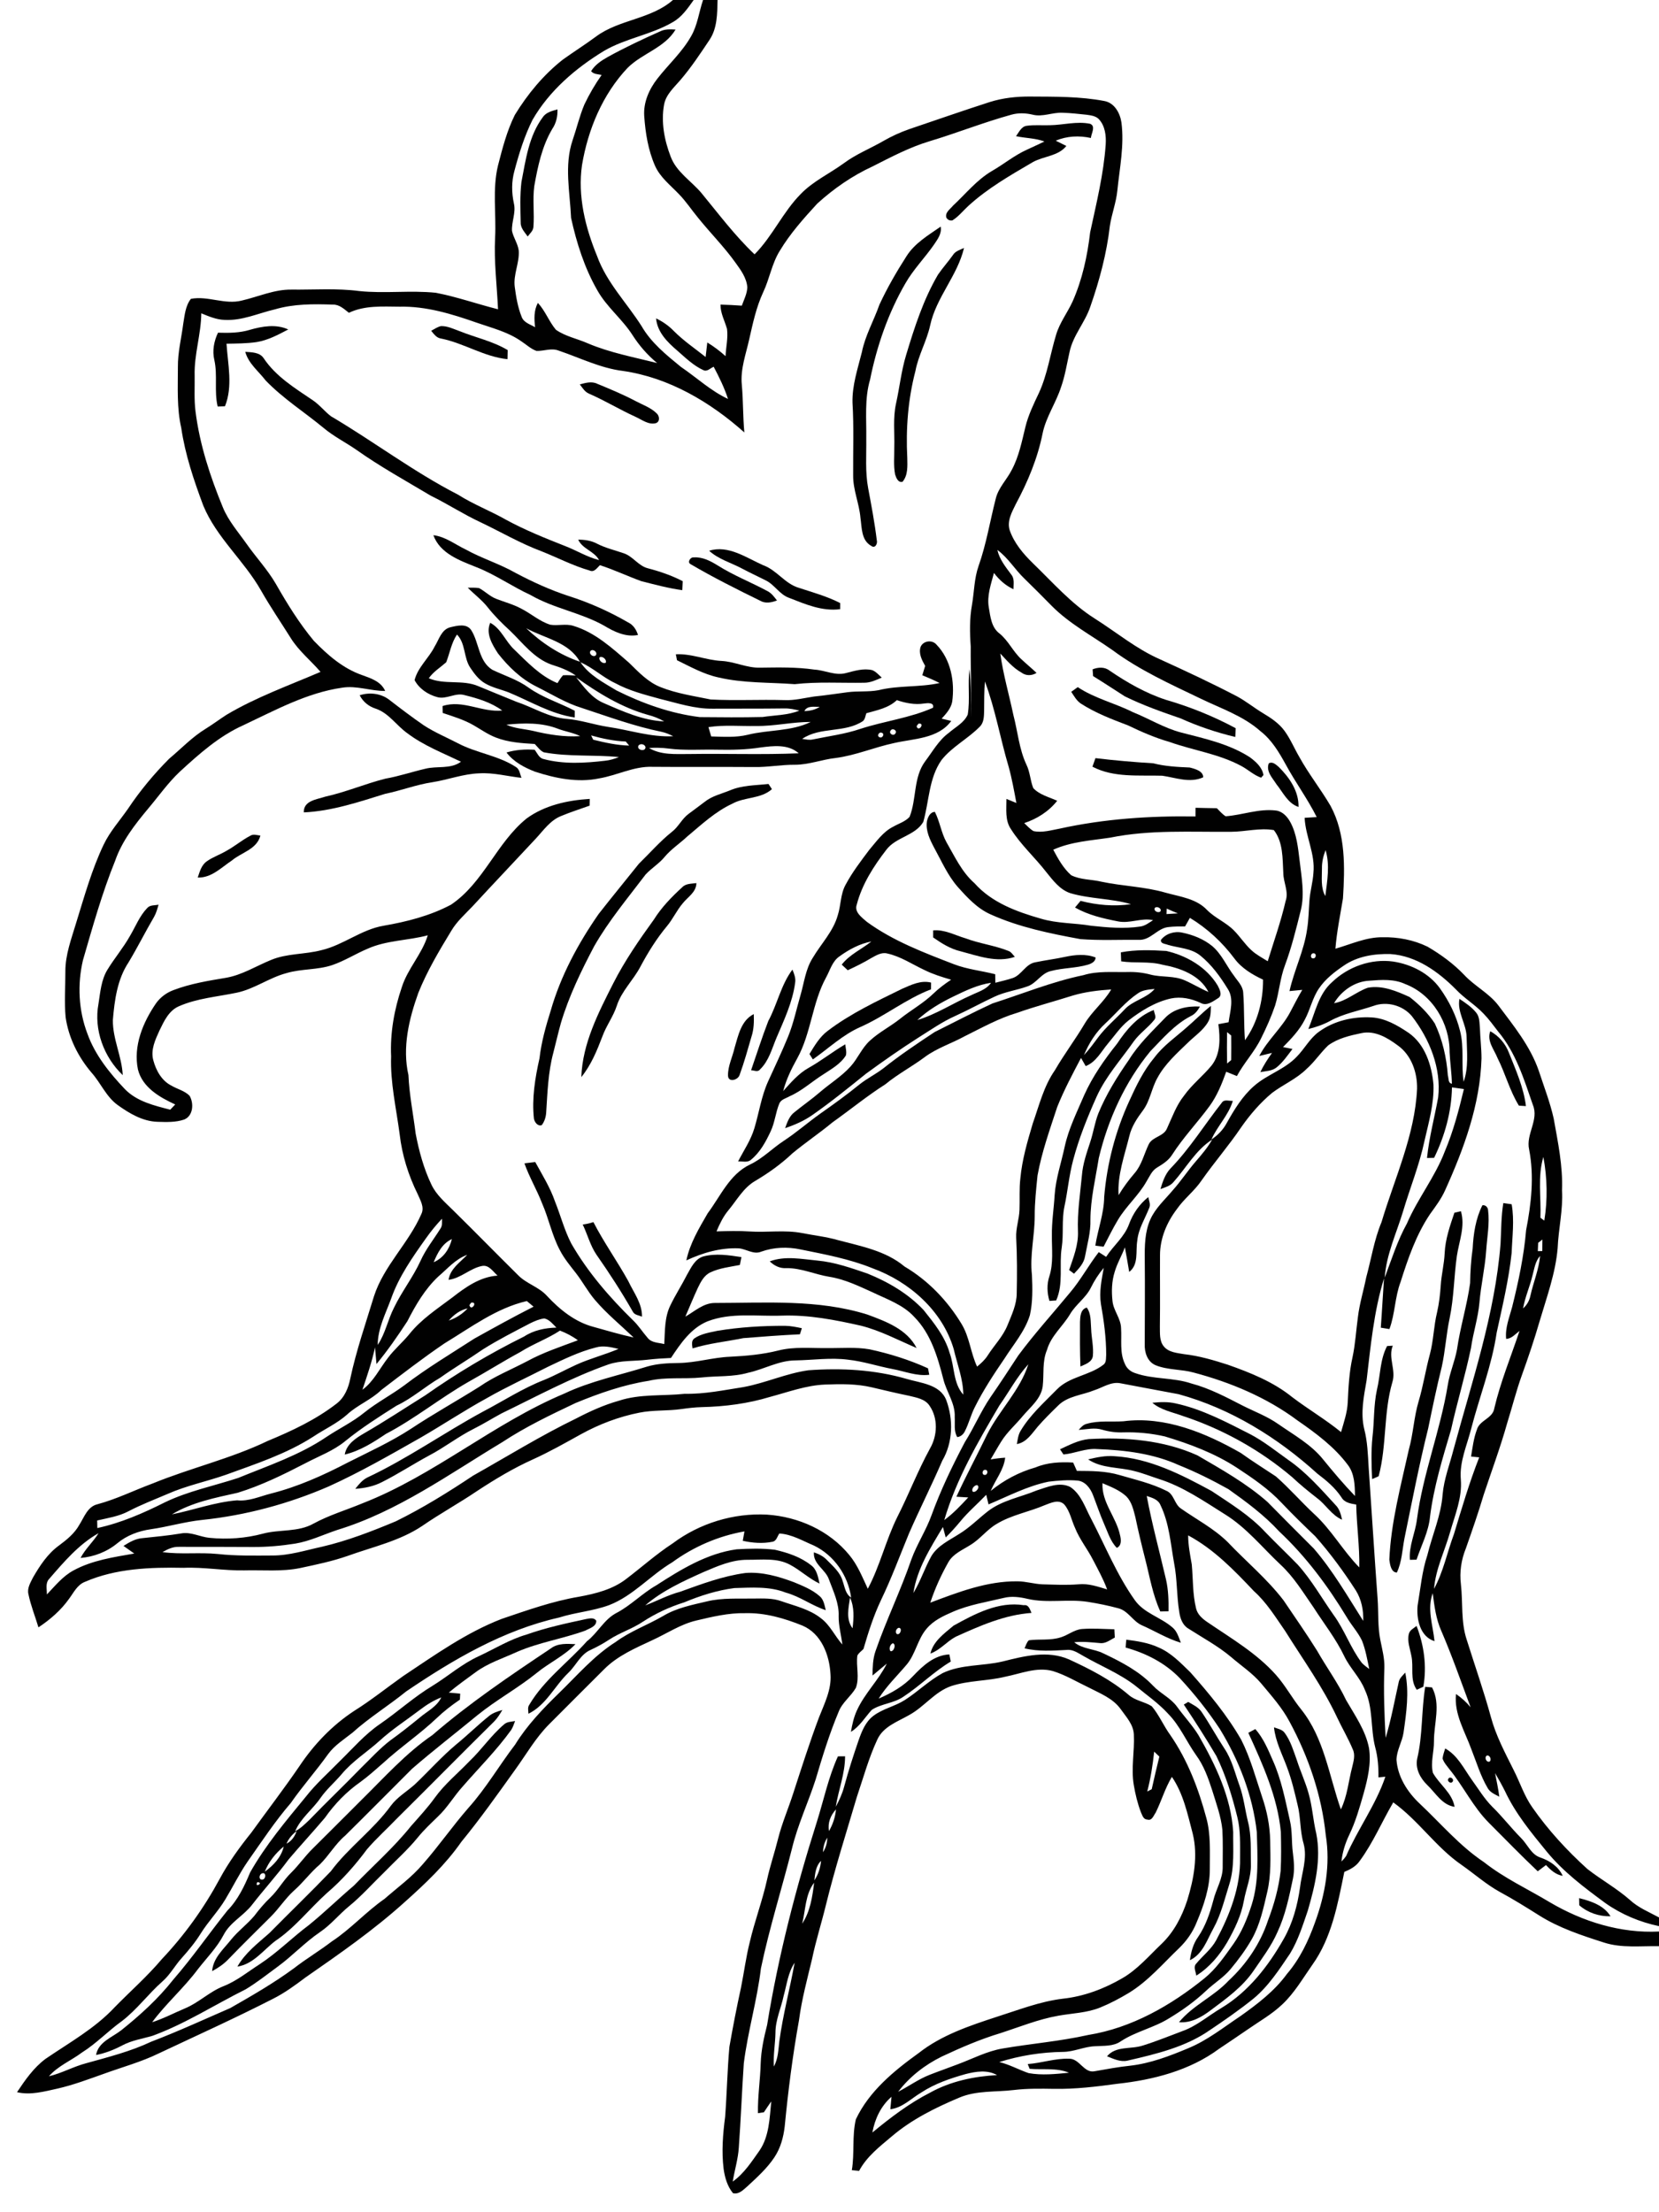<?xml version="1.0" encoding="UTF-8" ?>
<!DOCTYPE svg PUBLIC "-//W3C//DTD SVG 1.1//EN" "http://www.w3.org/Graphics/SVG/1.1/DTD/svg11.dtd">
<svg width="768pt" height="1024pt" viewBox="0 0 768 1024" version="1.1" xmlns="http://www.w3.org/2000/svg">
<g id="#010101fc">
<path fill="#010101" opacity="1.00" d=" M 311.52 0.00 L 321.12 0.00 C 318.36 3.86 315.60 7.97 311.33 10.32 C 301.35 16.14 289.53 17.72 279.55 23.60 C 266.41 31.61 254.30 42.00 246.53 55.46 C 242.78 62.96 240.28 71.03 238.14 79.11 C 236.76 84.04 236.82 89.21 237.90 94.18 C 238.91 98.45 236.78 102.62 237.02 106.89 C 237.68 110.05 239.72 112.76 240.14 115.98 C 240.54 121.68 237.55 127.06 238.29 132.78 C 238.91 137.47 239.70 142.21 241.47 146.62 C 242.42 149.35 245.47 150.13 247.71 151.47 C 247.26 147.65 247.11 143.69 249.00 140.20 C 252.43 143.90 254.13 148.79 257.33 152.63 C 261.73 155.73 267.22 156.76 272.10 158.92 C 282.38 163.29 293.40 165.32 304.19 168.04 C 299.74 164.36 295.95 160.01 292.84 155.16 C 288.09 147.70 280.88 142.16 276.54 134.41 C 270.59 124.06 266.92 112.48 264.37 100.88 C 263.85 88.96 261.12 76.62 265.05 64.99 C 266.93 59.49 268.26 53.80 270.50 48.43 C 272.77 43.64 275.46 39.04 278.51 34.70 C 276.83 34.31 274.81 34.41 273.64 32.94 C 275.45 29.98 278.41 28.03 281.38 26.36 C 289.26 22.01 297.41 18.17 305.63 14.51 C 307.84 13.40 310.35 13.55 312.74 13.68 C 307.65 22.21 297.23 24.68 290.48 31.47 C 278.92 43.75 272.20 59.91 269.43 76.40 C 267.35 90.79 270.95 105.28 276.41 118.53 C 280.80 130.75 290.14 140.15 297.00 150.95 C 301.42 158.64 308.43 164.28 315.20 169.82 C 322.48 174.74 328.97 180.91 337.01 184.66 C 335.34 179.47 332.92 174.58 330.39 169.77 C 328.86 170.36 327.35 172.22 325.61 171.33 C 321.03 169.25 317.37 165.65 313.63 162.38 C 309.00 158.42 304.29 153.80 303.71 147.37 C 306.73 148.82 309.52 150.73 311.86 153.15 C 316.35 157.69 321.66 161.28 326.65 165.25 C 326.90 163.01 327.15 160.77 327.43 158.53 C 330.44 160.37 333.26 162.49 335.88 164.86 C 336.06 160.67 337.10 156.47 336.56 152.27 C 335.51 148.52 333.50 145.01 333.54 141.00 C 336.83 141.09 340.12 141.25 343.41 141.49 C 344.40 138.72 345.83 135.99 345.96 133.00 C 345.64 128.65 342.93 124.99 340.46 121.57 C 335.22 114.23 328.82 107.84 323.17 100.82 C 320.14 97.18 317.56 93.17 314.22 89.78 C 310.30 85.69 305.59 82.06 303.23 76.75 C 300.05 69.50 298.77 61.56 298.23 53.70 C 297.80 47.37 300.51 41.27 304.35 36.37 C 309.45 29.82 315.73 24.18 319.86 16.90 C 322.91 11.72 323.55 5.62 325.46 0.00 L 332.18 0.00 C 332.02 6.26 332.10 13.02 328.46 18.44 C 324.22 24.80 319.98 31.20 315.00 37.02 C 312.06 40.47 308.31 43.70 307.43 48.38 C 305.95 56.49 307.54 64.90 310.48 72.51 C 313.13 79.64 319.96 83.72 324.68 89.31 C 332.65 98.98 340.19 109.09 349.31 117.73 C 357.65 109.35 362.40 98.13 370.75 89.74 C 376.46 83.84 384.04 80.37 390.61 75.58 C 396.33 71.31 403.03 68.70 409.17 65.13 C 412.87 63.00 416.77 61.25 420.79 59.82 C 433.25 55.61 445.67 51.26 458.19 47.23 C 464.27 45.32 470.66 44.63 477.02 44.69 C 488.47 44.76 500.03 44.61 511.31 46.77 C 515.97 47.66 518.52 52.39 519.15 56.72 C 520.52 67.26 518.31 77.77 517.25 88.22 C 516.70 93.81 514.62 99.07 513.78 104.60 C 512.33 117.32 508.98 129.78 504.78 141.84 C 502.32 149.27 496.67 155.29 495.10 163.05 C 493.89 168.44 493.05 173.93 491.20 179.16 C 488.84 186.50 484.25 192.96 482.66 200.57 C 480.37 212.08 475.80 223.01 470.26 233.31 C 468.43 237.04 466.05 241.23 467.44 245.50 C 469.53 251.47 473.74 256.42 478.22 260.78 C 487.39 269.64 495.90 279.42 506.76 286.30 C 516.78 292.62 525.98 300.35 536.91 305.14 C 548.95 310.63 560.95 316.22 572.68 322.35 C 576.91 324.64 580.64 327.71 584.76 330.17 C 588.44 332.37 592.10 334.82 594.66 338.33 C 597.40 342.10 599.18 346.45 601.53 350.45 C 605.85 358.29 611.45 365.32 615.96 373.04 C 623.00 386.12 622.59 401.47 621.70 415.86 C 620.43 423.61 618.83 431.30 618.20 439.14 C 625.37 437.10 632.36 433.77 639.96 433.84 C 647.12 433.68 654.40 435.06 660.86 438.21 C 667.01 441.81 672.84 446.06 677.78 451.23 C 682.62 456.45 689.26 459.67 693.62 465.37 C 700.74 474.86 708.43 484.28 712.35 495.66 C 714.74 502.97 717.55 510.17 719.24 517.69 C 721.20 528.70 723.55 539.75 723.10 551.00 C 723.63 560.00 721.46 568.80 721.08 577.75 C 720.09 589.44 715.98 600.54 712.69 611.72 C 710.27 620.09 707.47 628.34 704.52 636.55 C 701.90 643.80 700.04 651.30 697.74 658.66 C 694.60 669.87 690.53 680.78 686.87 691.81 C 684.38 700.19 681.50 708.44 678.61 716.68 C 676.46 721.95 675.60 727.67 676.30 733.34 C 677.26 741.85 676.23 750.66 678.96 758.92 C 682.71 770.87 686.87 782.70 690.18 794.79 C 692.50 803.42 696.74 811.35 700.71 819.31 C 703.65 825.05 705.60 831.32 709.37 836.62 C 716.68 847.11 725.40 856.57 734.86 865.14 C 741.27 870.13 748.43 874.09 754.55 879.47 C 758.45 883.07 763.40 885.06 768.00 887.55 L 768.00 891.58 C 759.08 889.71 750.57 886.14 743.12 880.87 C 733.42 873.72 723.66 866.41 715.98 857.02 C 708.85 848.30 701.56 839.47 696.75 829.19 C 695.31 826.31 693.74 823.50 692.11 820.74 C 692.81 824.36 693.59 827.98 694.07 831.65 C 692.02 830.57 689.66 829.63 688.56 827.44 C 685.34 821.92 683.52 815.74 681.18 809.83 C 678.17 801.46 673.05 793.40 674.03 784.13 C 676.56 785.85 678.83 787.91 680.79 790.27 C 676.36 778.41 672.20 766.45 667.18 754.82 C 664.75 749.33 664.00 743.36 663.25 737.47 C 660.53 744.78 663.35 752.29 664.08 759.67 C 657.33 757.57 655.66 749.37 656.25 743.20 C 657.59 735.38 658.25 727.40 660.77 719.84 C 663.05 710.46 667.13 701.45 667.83 691.75 C 668.46 684.60 671.11 677.87 672.88 670.97 C 681.38 639.54 692.06 608.36 694.65 575.70 C 694.99 569.42 694.90 563.11 695.93 556.88 C 697.21 557.05 698.50 557.23 699.79 557.43 C 701.12 564.88 700.05 572.43 699.79 579.93 C 698.45 592.39 695.52 604.61 692.86 616.84 C 690.63 632.01 684.95 646.33 681.11 661.11 C 679.17 668.94 675.54 676.59 676.26 684.85 C 676.95 693.30 673.54 701.29 671.27 709.26 C 668.79 717.98 664.60 726.30 663.85 735.45 C 668.19 727.51 669.93 718.54 673.07 710.12 C 676.69 698.18 680.21 686.21 684.77 674.58 C 683.50 674.45 682.24 674.33 680.99 674.21 C 681.70 670.02 682.19 665.74 683.70 661.74 C 684.98 657.31 691.05 656.61 691.76 651.86 C 694.64 639.61 699.47 627.97 703.43 616.06 C 701.51 617.49 699.82 619.66 697.24 619.75 C 696.71 614.66 698.72 609.83 700.01 605.01 C 702.94 593.29 705.46 581.46 706.48 569.41 C 708.87 557.14 710.29 544.50 707.88 532.10 C 706.26 525.01 712.52 518.44 709.61 511.44 C 705.53 499.64 701.72 487.25 693.56 477.51 C 691.37 474.69 689.29 471.77 686.79 469.21 C 682.88 465.07 677.90 462.14 673.99 457.99 C 665.83 449.76 655.66 442.44 643.72 441.62 C 636.23 441.40 628.31 442.64 622.04 447.00 C 617.73 449.92 613.51 453.21 610.56 457.57 C 607.55 461.99 606.53 467.35 604.01 472.02 C 601.54 476.87 597.74 480.84 593.95 484.68 C 595.40 484.96 596.86 485.25 598.33 485.55 C 596.06 488.50 593.95 491.67 591.03 494.04 C 588.91 495.79 586.01 495.77 583.45 496.25 C 584.96 493.12 586.84 490.19 588.86 487.38 C 586.89 487.85 584.92 488.32 582.96 488.79 C 586.82 481.33 593.45 475.82 597.33 468.38 C 599.14 464.97 600.88 461.51 602.86 458.19 C 600.88 458.40 598.90 458.58 596.94 458.76 C 599.11 449.04 603.72 440.00 605.10 430.09 C 605.81 425.74 605.84 421.33 606.17 416.95 C 606.46 412.60 607.76 408.40 608.02 404.06 C 608.94 395.27 604.36 387.23 603.95 378.55 C 605.81 378.42 607.67 378.31 609.54 378.21 C 605.31 369.75 599.67 362.13 595.18 353.82 C 592.07 348.18 588.70 342.47 583.52 338.47 C 575.51 331.33 565.16 327.94 555.68 323.32 C 541.73 316.63 527.50 310.19 515.02 300.94 C 505.48 294.23 494.96 288.68 486.71 280.29 C 482.58 276.09 478.42 271.91 474.20 267.80 C 469.80 263.59 466.67 258.19 461.71 254.56 C 462.68 258.95 465.54 262.43 468.14 265.96 C 469.75 267.86 469.16 270.47 469.17 272.75 C 465.53 271.07 462.51 268.39 460.13 265.20 C 458.77 270.41 456.80 275.73 457.75 281.19 C 458.48 285.48 458.94 290.47 462.74 293.27 C 466.83 296.59 468.96 301.62 472.83 305.15 C 475.12 307.31 477.56 309.31 479.85 311.48 C 477.64 312.85 474.92 312.90 472.81 311.29 C 468.94 309.13 466.06 305.69 463.07 302.51 C 464.37 312.11 467.12 321.43 469.11 330.91 C 471.13 338.57 471.76 346.66 475.15 353.92 C 476.85 357.35 476.92 361.27 478.32 364.78 C 481.21 367.94 485.64 368.93 489.41 370.67 C 485.49 375.62 480.10 379.03 474.14 381.00 C 475.51 382.28 476.78 383.74 478.43 384.70 C 482.48 385.56 486.59 384.29 490.56 383.56 C 511.18 379.02 532.35 377.60 553.42 377.93 C 553.42 376.58 553.43 375.24 553.44 373.91 C 556.73 374.01 560.02 374.06 563.31 374.11 C 564.61 375.41 565.81 376.84 567.38 377.84 C 575.19 377.28 582.85 374.17 590.78 375.19 C 593.80 375.62 595.99 378.07 597.37 380.63 C 600.31 386.09 600.89 392.38 601.64 398.43 C 602.50 405.98 604.03 413.71 602.20 421.25 C 600.05 429.87 597.94 438.52 594.83 446.86 C 592.58 452.85 592.15 459.30 590.30 465.39 C 588.50 470.65 586.24 475.74 583.75 480.71 C 580.72 486.93 575.86 491.99 572.60 498.09 C 570.94 497.43 569.29 496.76 567.65 496.10 C 565.66 501.63 563.45 507.17 559.96 511.96 C 554.35 519.62 547.73 526.51 542.60 534.53 C 540.91 537.22 538.20 538.89 535.55 540.50 C 533.19 541.94 532.15 544.62 530.75 546.87 C 527.13 553.32 521.39 558.23 517.59 564.56 C 515.14 568.61 513.08 572.89 510.88 577.08 C 509.60 576.92 508.32 576.75 507.06 576.59 C 508.23 569.02 511.08 561.75 511.16 554.03 C 512.43 538.76 516.34 523.66 522.74 509.72 C 525.96 502.61 529.40 495.48 534.45 489.46 C 538.46 484.13 543.97 480.28 548.93 475.93 C 552.88 472.57 556.49 468.85 560.55 465.61 C 560.47 468.14 560.60 470.87 559.21 473.12 C 556.90 477.06 552.97 479.61 549.77 482.77 C 544.67 487.70 539.25 492.56 535.84 498.88 C 533.08 503.71 532.45 509.52 529.08 514.03 C 526.40 517.61 523.87 521.40 522.82 525.81 C 520.60 534.84 517.25 543.77 517.82 553.23 C 519.97 549.65 522.45 546.29 525.17 543.13 C 528.53 539.29 529.61 534.19 531.77 529.70 C 533.49 526.11 538.72 526.11 540.24 522.32 C 542.63 517.15 544.53 511.66 548.13 507.16 C 551.83 501.94 556.97 498.01 560.98 493.07 C 565.13 487.67 564.85 480.47 564.02 474.08 C 565.59 473.76 567.16 473.46 568.75 473.18 C 569.42 468.09 571.42 462.36 568.32 457.67 C 564.84 452.02 560.86 446.51 555.66 442.32 C 551.40 438.87 545.67 438.85 540.64 437.35 C 539.42 436.81 537.18 436.91 537.44 435.06 C 539.70 432.15 543.70 430.91 547.26 431.69 C 552.24 432.71 557.15 434.65 561.13 437.89 C 565.58 441.64 567.82 447.20 571.31 451.74 C 572.95 454.18 575.40 456.43 575.52 459.57 C 576.08 466.87 575.77 474.21 576.33 481.51 C 582.15 473.43 584.77 463.34 584.70 453.46 C 579.66 451.10 574.74 448.16 571.39 443.61 C 565.79 436.13 558.84 429.70 550.84 424.86 C 550.09 426.17 549.35 427.50 548.61 428.83 C 546.07 428.84 543.52 428.81 541.00 429.11 C 535.72 429.56 532.60 435.42 527.06 435.03 C 518.09 434.95 509.08 435.40 500.13 434.70 C 486.03 432.10 471.80 429.21 458.66 423.29 C 452.47 420.59 447.84 415.52 443.41 410.59 C 438.71 405.25 435.90 398.64 432.49 392.47 C 430.51 388.73 428.46 384.59 429.09 380.24 C 429.49 378.33 430.51 375.89 432.78 375.81 C 435.08 380.29 435.70 385.43 438.15 389.85 C 441.99 396.50 445.26 403.69 451.15 408.84 C 459.05 417.77 470.62 422.02 481.78 425.21 C 489.39 427.51 497.40 427.20 505.17 428.52 C 512.71 429.33 520.38 430.01 527.92 428.87 C 530.15 428.55 531.95 427.09 533.79 425.93 C 528.32 424.74 522.97 427.63 517.52 426.49 C 510.68 425.15 503.77 423.56 497.66 420.08 C 498.50 419.05 499.36 418.02 500.22 417.00 C 507.83 418.96 515.77 419.69 523.57 418.52 C 514.40 415.84 504.67 416.14 495.51 413.44 C 490.61 411.83 487.44 407.48 484.33 403.65 C 479.10 396.89 472.62 391.12 468.04 383.86 C 465.16 379.75 465.94 374.51 465.90 369.80 C 467.44 370.42 468.98 371.05 470.52 371.69 C 469.45 366.08 468.47 360.45 466.94 354.94 C 463.04 341.85 460.77 328.29 455.95 315.46 C 455.57 319.99 455.62 324.53 455.58 329.07 C 455.50 331.62 455.52 334.55 453.50 336.43 C 448.03 342.02 440.74 345.62 435.85 351.82 C 429.95 360.23 430.14 370.94 427.41 380.47 C 423.63 386.87 414.78 387.43 410.33 393.32 C 404.46 400.92 399.07 409.29 396.63 418.68 C 395.34 422.23 399.02 424.69 401.31 426.72 C 413.50 435.60 427.73 440.97 441.70 446.36 C 447.82 448.70 454.40 449.35 460.72 450.96 C 460.74 452.27 460.75 453.58 460.77 454.90 C 463.45 454.20 466.16 453.61 468.79 452.73 C 472.97 451.32 474.76 446.20 479.28 445.43 C 483.82 444.47 488.45 443.92 493.00 442.93 C 497.67 441.94 502.66 441.41 507.21 443.22 C 507.10 445.16 505.22 446.07 503.59 446.55 C 498.02 448.18 492.11 447.98 486.51 449.47 C 482.06 450.43 479.88 455.12 475.67 456.57 C 470.63 458.39 465.22 459.06 460.35 461.37 C 454.25 464.20 448.38 467.48 442.25 470.25 C 436.22 472.94 430.81 476.76 425.23 480.25 C 416.94 485.53 408.89 491.17 400.95 496.96 C 392.81 503.52 384.68 510.11 376.10 516.11 C 372.24 518.81 367.90 520.71 363.45 522.20 C 364.43 519.51 365.40 516.60 367.79 514.81 C 371.66 511.67 375.77 508.82 379.55 505.56 C 384.21 501.53 389.55 498.29 393.71 493.70 C 397.10 490.00 398.94 485.11 402.70 481.71 C 406.92 477.80 412.13 475.19 416.63 471.62 C 421.64 467.59 427.36 464.48 432.01 460.00 C 434.54 457.54 437.37 455.42 440.31 453.49 C 436.11 452.27 431.92 450.97 428.00 449.03 C 422.28 446.36 416.92 442.69 410.68 441.34 C 408.05 440.69 405.63 442.22 403.42 443.42 C 399.89 445.55 396.18 447.38 392.44 449.11 C 391.51 448.23 390.58 447.36 389.66 446.51 C 393.30 441.82 398.84 439.42 403.39 435.80 C 397.98 436.83 393.07 439.48 388.64 442.67 C 385.28 444.94 384.27 449.11 382.40 452.48 C 375.97 464.23 375.53 478.25 369.02 489.98 C 366.36 494.76 363.95 499.71 362.56 505.04 C 366.11 501.09 369.62 496.95 374.32 494.31 C 380.21 491.03 385.48 486.79 391.30 483.40 C 391.44 485.08 392.02 486.82 391.60 488.51 C 389.18 492.46 384.99 494.76 381.24 497.25 C 375.94 500.55 371.31 504.92 365.54 507.44 C 363.90 508.41 361.60 508.85 360.79 510.77 C 359.04 514.94 358.71 519.59 356.75 523.70 C 354.51 528.52 351.86 533.39 347.69 536.81 C 346.05 538.29 343.67 537.50 341.69 537.60 C 344.30 532.52 347.60 527.74 349.23 522.22 C 351.40 515.01 352.45 507.46 355.58 500.56 C 358.72 493.67 361.97 486.84 364.83 479.84 C 367.36 473.63 368.71 467.04 370.58 460.63 C 372.28 454.82 372.92 448.55 376.26 443.35 C 380.13 436.82 385.72 431.16 387.82 423.69 C 389.34 419.04 389.03 413.87 391.46 409.52 C 394.52 403.77 398.51 398.59 402.40 393.40 C 405.75 389.49 408.80 384.99 413.54 382.64 C 416.06 381.18 419.08 380.33 421.08 378.10 C 424.37 369.82 422.77 359.81 428.31 352.37 C 431.76 347.83 434.55 342.64 439.24 339.22 C 442.27 336.57 446.30 334.59 447.99 330.77 C 449.14 323.80 447.91 316.66 448.81 309.65 C 449.54 317.12 449.63 324.64 449.48 332.14 C 449.83 321.18 449.28 310.23 449.38 299.26 C 448.92 292.82 448.81 286.32 449.97 279.93 C 450.99 273.97 450.98 267.79 452.99 262.03 C 456.58 251.93 458.28 241.31 460.93 230.95 C 462.12 225.78 466.12 222.03 468.43 217.40 C 471.71 211.24 473.04 204.34 474.69 197.63 C 476.02 192.13 478.51 187.04 480.92 181.95 C 484.90 173.35 486.18 163.86 488.93 154.86 C 490.57 149.34 494.16 144.74 496.53 139.56 C 501.02 129.43 503.38 118.51 504.66 107.55 C 507.55 94.09 510.90 80.65 511.86 66.88 C 512.12 62.84 511.60 58.35 508.76 55.23 C 507.29 53.64 505.00 53.40 502.99 53.11 C 499.28 52.72 495.58 52.30 491.85 52.19 C 487.18 51.97 482.63 54.28 477.97 53.06 C 474.72 52.30 471.32 52.19 468.09 53.12 C 455.32 56.65 442.99 61.57 430.31 65.38 C 421.08 68.15 412.56 72.67 404.00 77.00 C 394.58 81.34 385.95 87.30 378.30 94.28 C 372.05 101.10 365.81 108.06 361.03 116.03 C 357.30 121.95 356.28 129.02 353.29 135.29 C 350.11 142.15 348.53 149.57 346.87 156.91 C 345.34 163.91 342.67 170.86 343.41 178.14 C 344.07 185.47 343.90 192.84 344.58 200.17 C 328.76 186.08 309.66 174.78 288.43 171.71 C 277.97 170.43 268.48 165.62 258.61 162.29 C 255.26 160.96 251.78 162.56 248.36 162.44 C 245.66 161.48 243.57 159.41 241.18 157.88 C 235.02 153.59 227.63 151.79 220.64 149.35 C 209.18 145.33 197.26 141.67 184.99 141.96 C 177.09 141.92 168.86 141.28 161.52 144.79 C 159.31 143.09 157.10 140.88 154.08 141.00 C 145.12 140.69 135.97 140.63 127.28 143.19 C 119.56 145.00 112.05 148.53 103.97 148.08 C 100.17 147.96 96.64 146.44 93.18 145.03 C 93.09 154.74 89.83 164.12 90.11 173.86 C 90.19 179.39 89.81 184.95 90.51 190.46 C 92.44 205.80 97.30 220.60 103.17 234.85 C 105.75 241.14 110.31 246.29 114.19 251.80 C 118.58 258.05 123.86 263.66 127.71 270.29 C 132.95 279.47 138.54 288.53 145.32 296.66 C 151.67 303.19 158.80 309.42 167.54 312.46 C 171.69 313.97 176.37 315.43 178.31 319.83 C 171.62 319.90 165.10 317.23 158.40 318.32 C 142.10 320.66 127.48 328.72 112.77 335.64 C 101.50 340.66 92.21 348.96 83.22 357.22 C 77.69 362.43 73.35 368.69 68.45 374.46 C 62.42 381.71 56.47 389.32 53.34 398.34 C 47.26 413.33 42.91 428.92 38.41 444.43 C 35.76 455.65 36.35 467.73 40.48 478.52 C 44.02 488.38 50.72 496.67 57.84 504.17 C 63.41 509.88 71.37 511.74 78.81 513.66 C 79.58 512.85 80.35 512.05 81.11 511.24 C 73.90 507.92 65.99 503.39 63.87 495.11 C 61.58 484.17 66.18 473.18 72.31 464.30 C 74.30 461.57 77.10 459.50 80.26 458.32 C 88.11 455.32 96.45 453.97 104.71 452.59 C 112.11 451.28 118.53 447.19 125.39 444.38 C 132.83 441.24 141.12 441.86 148.83 439.81 C 158.96 437.44 167.23 430.26 177.56 428.51 C 188.33 426.65 199.09 423.92 208.79 418.76 C 223.86 408.62 229.87 390.09 243.82 378.83 C 252.23 372.71 262.79 370.43 273.01 369.80 C 273.00 370.58 272.97 372.14 272.95 372.92 C 268.52 374.51 264.03 375.93 259.69 377.75 C 254.74 379.73 251.64 384.29 248.15 388.06 C 238.35 398.61 228.42 409.03 218.67 419.61 C 215.24 423.21 211.44 426.56 208.89 430.90 C 203.26 440.15 197.69 449.53 193.65 459.60 C 189.32 471.68 186.16 484.86 189.08 497.64 C 189.47 506.75 191.31 515.70 192.42 524.74 C 193.96 532.82 196.15 540.87 199.71 548.32 C 201.97 553.11 206.09 556.58 209.78 560.24 C 219.87 570.17 229.77 580.29 239.83 590.25 C 243.71 594.24 249.45 595.67 253.18 599.82 C 259.11 606.20 266.27 611.99 274.85 614.22 C 280.98 615.94 287.10 617.74 293.32 619.10 C 287.28 613.33 280.77 608.03 275.35 601.64 C 272.09 597.80 269.73 593.32 266.65 589.35 C 264.00 585.94 261.19 582.60 259.21 578.74 C 255.53 571.88 254.07 564.13 250.96 557.03 C 248.53 550.72 245.02 544.88 242.78 538.50 C 244.44 538.28 246.11 538.08 247.78 537.89 C 251.04 543.85 254.68 549.65 256.91 556.11 C 259.50 562.56 261.24 569.37 264.44 575.57 C 272.04 588.80 282.10 600.43 292.97 611.07 C 295.58 613.53 297.47 616.61 299.83 619.30 C 301.65 621.62 304.89 621.47 307.51 622.14 C 307.86 616.15 307.59 609.85 310.29 604.32 C 312.63 599.43 315.60 594.88 318.05 590.04 C 319.92 586.79 321.68 582.76 325.59 581.59 C 331.36 580.05 337.42 581.01 343.22 581.89 C 342.99 583.10 342.76 584.32 342.51 585.53 C 337.94 586.44 333.18 586.93 328.92 588.94 C 325.95 590.29 324.41 593.34 323.06 596.12 C 321.02 600.51 319.20 605.01 317.27 609.45 C 321.61 606.98 325.65 603.11 330.94 603.12 C 354.53 603.12 378.73 601.33 401.57 608.50 C 410.19 611.70 419.85 615.26 424.32 623.97 C 415.81 620.34 407.57 615.91 398.53 613.64 C 386.54 610.94 374.35 608.56 362.00 608.98 C 350.52 609.42 338.57 607.40 327.55 611.62 C 319.85 614.77 315.04 621.91 310.61 628.58 C 306.92 628.74 303.24 628.98 299.58 629.41 C 293.59 630.13 287.39 629.61 281.61 631.59 C 264.47 637.64 248.47 646.35 232.14 654.26 C 227.85 656.58 223.71 659.17 219.34 661.36 C 212.15 664.95 205.81 669.98 198.69 673.71 C 191.36 677.66 184.37 682.24 176.93 685.99 C 173.08 688.01 168.76 688.85 164.46 689.16 C 166.04 687.20 167.64 685.14 169.93 683.97 C 188.56 675.24 205.41 663.28 223.47 653.48 C 232.90 648.55 241.87 642.67 251.82 638.78 C 256.92 636.71 261.72 634.01 266.72 631.74 C 273.08 628.83 279.90 627.13 286.32 624.39 C 282.91 623.59 279.32 622.69 275.85 623.72 C 268.09 625.68 260.86 629.24 253.66 632.66 C 244.20 637.52 234.50 641.95 225.26 647.24 C 214.81 652.97 204.89 659.59 194.56 665.55 C 180.63 673.45 166.71 681.46 152.09 688.08 C 133.51 696.13 113.73 701.44 93.58 703.55 C 85.56 704.38 77.80 706.71 69.83 707.86 C 64.21 708.66 58.74 710.67 54.34 714.33 C 49.52 718.31 43.52 720.62 37.30 721.15 C 39.49 716.91 43.14 713.72 45.63 709.68 C 36.46 714.84 29.56 723.02 22.77 730.85 C 20.89 732.79 21.76 735.65 21.70 738.05 C 25.50 734.08 29.03 729.63 33.95 726.97 C 42.63 722.22 52.56 720.79 62.16 719.11 C 60.49 717.94 58.82 716.77 57.17 715.58 C 59.88 713.87 62.76 712.18 66.04 711.97 C 71.99 711.34 77.95 710.79 83.86 709.80 C 88.38 708.96 92.56 711.42 96.98 711.84 C 105.28 712.66 113.72 712.06 121.78 709.89 C 129.48 707.85 138.01 709.29 145.15 705.25 C 152.36 701.32 160.26 699.00 167.81 695.85 C 201.03 682.92 228.38 658.87 261.17 645.09 C 273.41 639.28 286.75 636.60 299.60 632.56 C 304.29 631.19 309.19 630.97 314.04 630.91 C 322.12 630.84 329.93 628.33 337.99 628.01 C 345.45 627.63 352.94 626.98 360.21 625.15 C 367.66 623.23 375.41 624.12 383.00 624.00 C 389.51 624.09 396.09 623.45 402.55 624.58 C 411.84 626.58 420.94 629.44 429.60 633.37 C 429.75 634.12 430.05 635.61 430.19 636.36 C 424.37 637.10 418.88 634.76 413.26 633.72 C 406.34 632.41 399.61 630.14 392.59 629.38 C 384.51 628.32 376.39 629.57 368.29 629.71 C 360.56 629.71 353.71 633.84 346.30 635.43 C 339.27 637.45 331.90 636.81 324.71 637.62 C 316.59 638.44 308.32 637.27 300.31 639.15 C 288.60 640.99 277.35 644.93 266.43 649.44 C 254.85 654.93 243.24 660.48 232.52 667.55 C 207.83 682.40 184.00 699.69 156.14 708.19 C 149.65 710.35 143.42 713.41 136.61 714.52 C 130.13 715.54 123.57 716.12 117.00 716.08 C 105.64 715.98 94.27 716.04 82.91 716.01 C 80.12 715.87 77.58 717.10 75.23 718.45 C 83.72 719.61 92.31 718.47 100.82 719.32 C 109.19 720.24 117.63 720.05 126.03 720.02 C 133.90 720.06 141.44 717.60 149.05 715.96 C 160.83 713.22 172.12 708.83 183.25 704.18 C 195.70 698.05 207.50 690.72 219.03 683.04 C 234.85 674.14 250.30 664.56 266.64 656.63 C 273.00 653.32 279.55 650.33 286.46 648.39 C 296.31 645.13 306.81 646.26 316.98 645.17 C 326.16 645.36 335.15 643.46 344.17 642.06 C 354.37 640.19 363.93 635.71 374.22 634.28 C 389.45 633.16 404.91 633.99 419.64 638.26 C 426.16 640.20 435.16 640.75 438.04 648.06 C 441.40 657.08 441.15 667.73 436.20 676.14 C 431.34 687.47 425.75 698.46 420.82 709.76 C 416.56 720.10 412.69 730.61 407.82 740.70 C 404.39 747.96 401.95 755.61 399.72 763.30 C 398.77 764.30 397.49 765.10 396.89 766.38 C 396.23 771.30 397.99 776.49 396.21 781.27 C 393.95 785.21 389.96 787.95 388.26 792.28 C 383.98 802.47 380.72 813.06 377.60 823.65 C 374.14 834.39 369.27 844.66 366.63 855.66 C 361.96 874.16 356.17 892.40 352.26 911.09 C 350.49 925.89 346.20 940.25 344.33 955.04 C 343.45 968.02 342.96 981.04 342.02 994.03 C 341.69 999.38 340.06 1004.53 339.20 1009.81 C 344.41 1006.13 347.90 1000.68 351.53 995.56 C 356.14 988.88 356.24 980.47 357.05 972.70 C 355.88 974.35 354.75 976.04 353.63 977.74 C 352.94 977.84 351.56 978.05 350.88 978.16 C 350.72 970.41 351.95 962.74 352.15 955.01 C 352.35 949.00 353.65 943.13 355.12 937.33 C 360.30 905.44 368.39 874.07 378.15 843.30 C 381.33 833.17 383.49 822.68 387.90 812.99 C 388.73 812.98 390.39 812.97 391.21 812.96 C 391.22 820.99 388.16 828.48 386.90 836.31 C 388.55 833.30 389.96 830.15 390.84 826.82 C 392.77 819.65 395.05 812.58 397.47 805.56 C 398.93 801.40 400.66 797.03 404.27 794.27 C 408.66 790.91 414.29 789.86 418.91 786.89 C 424.92 783.02 430.08 777.90 436.38 774.45 C 445.05 770.31 454.96 771.25 464.13 769.07 C 474.09 766.58 484.99 763.78 494.87 768.11 C 504.60 772.60 514.32 777.54 522.51 784.55 C 525.57 787.27 529.87 787.64 533.21 789.82 C 536.62 793.88 538.68 798.90 541.81 803.19 C 549.80 814.77 554.85 828.06 558.47 841.58 C 560.55 849.21 560.04 857.20 560.06 865.03 C 560.13 873.67 557.28 881.99 553.95 889.85 C 552.16 894.39 549.30 898.43 545.80 901.80 C 538.31 908.97 531.49 917.05 522.55 922.50 C 518.29 925.05 513.89 927.39 509.29 929.26 C 503.12 931.76 496.39 931.88 489.91 933.05 C 480.69 934.67 472.00 938.24 463.13 941.11 C 453.78 943.93 444.80 947.81 435.97 951.95 C 428.16 955.79 421.05 961.29 415.78 968.25 C 420.68 965.71 425.19 962.42 430.35 960.40 C 434.69 958.69 439.10 957.18 443.44 955.50 C 450.33 952.94 456.92 949.42 464.24 948.20 C 477.39 945.95 490.75 944.88 503.78 941.95 C 523.86 938.72 542.02 928.32 557.65 915.67 C 563.02 911.30 566.92 905.52 570.90 899.94 C 574.85 894.38 577.45 888.00 579.49 881.54 C 582.87 870.72 582.13 859.23 581.82 848.07 C 579.92 831.10 573.57 814.84 564.70 800.32 C 559.20 791.98 552.96 784.13 546.17 776.81 C 539.38 769.73 530.46 765.22 521.09 762.63 C 521.16 761.40 521.27 760.19 521.39 758.98 C 526.49 759.64 531.69 760.40 536.39 762.61 C 542.16 765.08 546.55 769.73 550.99 774.02 C 559.66 783.82 568.10 793.96 574.62 805.34 C 578.85 813.73 581.29 822.83 584.24 831.70 C 586.49 838.22 587.87 845.05 588.00 851.96 C 588.12 859.87 588.49 867.91 586.66 875.68 C 584.92 883.13 583.33 890.78 579.54 897.53 C 576.70 902.52 573.27 907.17 569.58 911.57 C 566.37 915.39 562.03 917.98 558.44 921.40 C 553.23 926.34 547.35 930.53 541.22 934.23 C 534.17 938.64 525.82 940.31 518.86 944.88 C 515.36 947.34 510.96 946.88 506.93 947.17 C 501.85 947.34 497.15 949.78 492.05 949.79 C 482.07 949.92 472.10 951.51 462.58 954.49 C 467.32 955.62 471.59 958.04 476.17 959.61 C 482.34 960.72 488.68 960.04 494.87 959.43 C 489.09 957.04 482.72 958.15 476.65 957.62 C 476.43 957.07 475.99 955.97 475.77 955.42 C 482.24 954.96 488.50 952.70 495.01 952.94 C 499.81 952.93 501.80 959.78 506.76 958.74 C 512.22 957.79 517.67 956.75 523.19 956.18 C 532.55 955.11 541.44 951.72 550.06 948.10 C 558.89 944.47 566.39 938.45 574.27 933.20 C 582.16 927.60 590.00 921.62 595.75 913.73 C 601.74 906.75 605.74 898.36 608.79 889.75 C 613.47 876.96 615.94 863.07 613.74 849.51 C 611.87 831.08 605.76 813.23 596.99 796.98 C 593.51 790.40 588.51 784.86 583.79 779.18 C 579.81 774.47 574.60 771.07 569.97 767.06 C 563.86 761.91 556.79 758.12 550.09 753.82 C 547.36 752.19 546.31 748.99 545.89 746.02 C 544.69 738.58 544.99 730.98 543.53 723.58 C 541.91 714.56 541.28 705.09 537.24 696.74 C 536.19 694.05 533.31 693.28 530.85 692.46 C 533.29 705.47 536.79 718.26 539.79 731.16 C 540.88 735.97 541.02 740.92 540.94 745.84 C 539.66 745.87 538.40 745.89 537.14 745.92 C 533.62 738.26 532.26 729.90 530.18 721.80 C 528.53 715.33 526.96 708.84 525.60 702.31 C 524.72 698.93 523.94 695.24 521.42 692.66 C 518.29 689.76 514.23 688.19 510.37 686.55 C 509.92 695.46 516.74 702.21 518.49 710.59 C 519.01 712.62 519.32 715.40 517.02 716.48 C 514.06 713.54 512.92 709.40 511.25 705.70 C 509.26 701.18 507.71 696.50 505.93 691.91 C 504.71 688.81 502.32 685.65 498.76 685.33 C 494.33 684.95 489.86 685.32 485.46 685.84 C 475.66 687.81 466.76 692.55 457.62 696.37 C 457.26 694.88 456.90 693.40 456.56 691.92 C 452.55 696.12 448.09 699.88 444.43 704.40 C 442.33 706.92 440.13 709.36 437.80 711.66 C 437.36 710.04 436.93 708.43 436.51 706.83 C 430.76 716.40 424.54 726.14 422.83 737.39 C 426.15 731.91 428.10 725.74 431.23 720.17 C 434.17 715.37 439.49 712.97 444.05 710.03 C 448.96 707.07 452.95 702.91 457.46 699.43 C 464.03 694.42 472.39 693.05 479.87 689.92 C 484.81 688.37 490.53 685.73 495.55 688.35 C 500.53 691.75 502.35 697.86 505.08 702.95 C 511.67 715.60 517.03 728.98 525.33 740.67 C 529.62 746.75 537.29 748.57 542.74 753.29 C 544.92 755.06 545.65 757.90 546.65 760.40 C 540.28 758.51 534.62 754.94 528.57 752.30 C 524.40 750.44 522.27 745.61 517.73 744.45 C 513.08 743.20 508.35 742.23 503.59 741.48 C 494.37 740.05 484.93 742.21 475.79 740.11 C 472.14 739.25 468.33 738.72 464.65 739.65 C 456.74 741.55 448.61 742.80 441.11 746.07 C 436.67 747.98 432.08 750.13 428.93 753.93 C 424.72 758.85 423.85 765.70 419.64 770.62 C 415.28 775.77 410.35 780.50 406.75 786.26 C 412.64 783.73 418.35 780.50 422.75 775.75 C 427.28 770.99 432.54 766.12 439.49 765.81 C 439.65 766.64 439.98 768.29 440.14 769.11 C 432.30 773.78 425.87 780.36 418.27 785.34 C 413.83 788.47 408.02 788.53 403.55 791.48 C 400.41 794.94 398.01 799.13 393.92 801.65 C 394.50 798.26 395.24 794.85 396.69 791.72 C 400.26 783.85 406.69 777.78 410.53 770.07 C 408.29 771.87 406.13 773.75 403.91 775.58 C 403.97 771.80 404.03 767.94 405.28 764.33 C 410.25 749.96 416.95 736.27 421.88 721.88 C 424.47 714.77 428.71 708.40 431.27 701.27 C 435.51 689.66 440.87 678.49 446.64 667.57 C 450.94 660.77 454.05 653.29 458.59 646.64 C 462.99 640.30 467.18 633.84 471.41 627.40 C 478.89 617.32 487.34 608.02 495.33 598.34 C 500.30 592.48 503.94 585.65 508.65 579.59 C 509.78 580.30 510.92 581.04 512.06 581.78 C 515.40 576.58 520.53 572.59 522.67 566.64 C 524.47 561.73 527.48 557.37 531.58 554.12 C 531.85 555.71 532.72 557.41 532.05 559.02 C 530.09 564.09 526.97 568.83 526.47 574.37 C 525.65 579.27 527.25 585.27 522.74 588.76 C 522.11 584.95 521.45 581.15 520.74 577.36 C 519.31 581.25 517.12 584.83 515.99 588.84 C 514.66 593.10 514.52 597.65 514.99 602.07 C 515.36 606.64 518.94 610.27 518.98 614.91 C 519.33 620.35 518.28 626.14 520.72 631.25 C 521.52 633.34 523.33 634.90 525.46 635.57 C 533.87 638.57 543.09 637.53 551.54 640.40 C 559.95 642.62 567.64 646.73 575.33 650.67 C 580.84 653.45 586.70 655.62 591.77 659.20 C 598.97 664.22 606.90 668.57 612.49 675.52 C 617.22 681.33 622.05 687.06 627.26 692.46 C 627.20 687.51 627.08 682.18 623.94 678.07 C 617.66 669.66 609.11 663.36 600.56 657.44 C 586.33 646.84 569.70 639.89 552.64 635.35 C 546.85 633.74 540.62 634.22 535.01 631.96 C 531.13 630.35 529.76 625.95 529.93 622.07 C 529.95 609.05 530.08 596.02 529.94 583.00 C 529.88 576.78 529.94 570.31 532.50 564.51 C 534.85 559.20 539.28 555.30 542.93 550.93 C 546.74 546.69 549.84 541.88 553.58 537.58 C 556.33 534.40 559.08 531.18 561.14 527.49 C 553.49 532.40 549.10 540.62 543.18 547.23 C 541.67 549.03 539.31 549.61 537.21 550.40 C 538.22 547.01 539.37 543.50 541.85 540.87 C 550.84 531.61 557.64 520.56 565.59 510.45 C 566.69 508.68 569.02 509.70 570.71 509.56 C 568.74 516.23 563.57 521.17 560.81 527.45 C 563.73 525.51 566.21 522.97 567.87 519.87 C 571.36 513.63 575.14 507.38 580.59 502.64 C 586.59 497.37 594.68 495.05 600.23 489.20 C 603.91 485.53 606.29 480.66 610.57 477.59 C 617.56 472.49 626.46 470.45 635.02 470.95 C 641.28 471.32 646.89 474.59 651.98 478.01 C 659.71 483.33 662.79 493.08 663.59 502.03 C 663.92 510.93 661.36 519.62 659.41 528.22 C 657.05 539.27 652.77 549.77 649.56 560.59 C 646.48 570.79 641.77 580.67 641.02 591.43 C 644.19 582.96 646.91 574.29 651.31 566.34 C 656.31 554.73 664.39 544.73 668.88 532.88 C 672.79 523.61 675.35 513.87 677.68 504.11 C 675.83 503.86 673.99 503.60 672.16 503.33 C 671.95 514.64 668.83 525.81 663.89 535.94 C 663.07 535.96 661.42 536.00 660.60 536.01 C 661.58 526.53 664.07 517.30 665.77 507.94 C 667.28 494.40 661.77 480.93 653.59 470.35 C 649.39 465.33 641.96 463.33 635.81 465.62 C 629.07 467.90 621.91 469.14 615.63 472.64 C 612.50 474.33 609.11 475.48 605.66 476.32 C 608.81 468.90 610.31 460.20 616.63 454.63 C 624.06 447.49 634.70 443.66 644.97 445.09 C 653.32 446.37 661.52 450.50 666.56 457.44 C 670.81 463.38 674.13 470.05 675.89 477.16 C 677.91 484.87 676.36 492.91 677.56 500.73 C 679.93 494.06 679.06 486.88 678.93 479.97 C 678.81 473.88 674.47 468.57 675.62 462.36 C 678.38 464.21 681.22 466.08 683.33 468.69 C 685.03 470.70 684.85 473.49 685.10 475.96 C 685.24 480.62 685.83 485.27 685.83 489.95 C 685.20 511.33 677.69 531.71 668.97 550.99 C 667.19 554.97 664.55 558.47 662.01 561.99 C 655.59 571.53 651.82 582.49 648.38 593.37 C 645.69 600.42 645.85 608.15 643.20 615.21 C 641.86 614.99 640.53 614.77 639.21 614.56 C 639.78 606.95 640.16 599.33 640.70 591.73 C 636.00 607.03 634.51 623.08 632.64 638.92 C 631.37 646.33 629.73 654.00 631.54 661.47 C 633.06 667.28 633.24 673.30 633.59 679.26 C 634.99 699.47 636.23 719.68 637.72 739.88 C 638.21 746.27 637.71 752.75 638.99 759.08 C 639.82 763.34 641.00 767.59 640.87 771.98 C 640.45 782.79 640.86 793.62 641.44 804.42 C 644.05 795.87 645.62 787.04 647.57 778.33 C 648.02 776.64 649.44 775.49 650.53 774.22 C 652.41 783.40 651.06 792.78 649.75 801.94 C 649.13 806.28 646.53 810.18 646.48 814.62 C 647.05 822.47 651.54 829.53 657.17 834.82 C 666.98 844.04 675.74 854.48 687.03 862.00 C 696.39 869.40 707.27 874.40 717.45 880.52 C 732.65 889.50 750.22 894.96 768.00 894.07 L 768.00 900.86 C 759.56 900.69 750.86 901.83 742.67 899.22 C 732.25 895.88 721.73 892.45 712.42 886.55 C 706.45 882.80 700.46 879.06 694.25 875.71 C 687.94 872.21 682.53 867.38 676.65 863.27 C 664.76 855.10 656.69 842.69 644.98 834.30 C 639.69 843.28 635.64 853.02 629.42 861.44 C 627.73 863.94 625.02 865.36 622.32 866.48 C 619.29 881.32 616.51 896.92 607.50 909.51 C 603.12 915.74 599.27 922.46 593.69 927.72 C 588.84 932.37 582.94 935.66 577.47 939.48 C 573.13 942.50 568.71 945.41 564.33 948.37 C 550.75 958.43 533.83 962.75 517.27 964.55 C 507.57 965.88 497.80 967.06 487.99 966.89 C 481.81 966.79 475.60 966.69 469.45 967.42 C 460.97 968.47 452.09 967.54 444.05 970.97 C 432.99 975.63 422.07 981.04 412.87 988.86 C 407.24 993.61 401.22 998.23 397.70 1004.87 C 396.57 1004.74 395.46 1004.63 394.34 1004.54 C 395.64 996.75 394.39 988.71 396.19 981.03 C 402.34 967.97 413.86 958.55 425.34 950.28 C 435.90 941.99 448.83 937.68 461.42 933.56 C 471.50 930.37 481.46 926.43 492.04 925.16 C 501.81 924.11 511.19 920.57 519.65 915.63 C 526.66 911.56 531.93 905.28 537.74 899.76 C 543.46 894.29 547.19 887.08 549.61 879.62 C 552.67 869.72 554.64 859.06 552.16 848.81 C 549.77 839.77 547.86 830.34 542.50 822.48 C 539.36 827.69 537.69 833.58 535.01 839.01 C 534.02 840.38 533.28 842.97 531.11 842.23 C 529.25 842.21 528.80 840.21 528.17 838.88 C 526.60 834.80 525.59 830.53 524.86 826.24 C 523.54 818.50 525.28 810.69 524.89 802.91 C 524.74 798.28 521.34 794.74 518.82 791.16 C 515.22 786.11 509.23 783.84 503.93 781.09 C 498.47 778.49 493.24 775.31 487.44 773.52 C 479.98 771.44 472.56 774.72 465.29 776.14 C 457.12 778.15 448.52 777.82 440.47 780.41 C 432.77 783.00 427.89 790.06 420.89 793.86 C 415.54 796.94 408.92 799.15 406.15 805.18 C 402.17 813.70 399.69 822.82 396.68 831.71 C 391.80 848.28 386.53 864.76 382.40 881.54 C 380.35 890.01 377.68 898.31 375.91 906.85 C 373.67 916.20 371.14 925.50 369.89 935.06 C 366.95 951.37 364.85 967.84 363.26 984.34 C 362.68 989.30 361.34 994.28 358.55 998.49 C 355.15 1003.66 350.50 1007.83 345.99 1012.01 C 344.11 1013.62 342.06 1015.89 339.30 1015.17 C 336.72 1012.01 335.54 1007.96 334.99 1003.98 C 333.98 995.94 334.64 987.81 335.69 979.81 C 336.50 969.03 336.69 958.21 337.66 947.45 C 339.26 938.27 341.04 929.12 343.03 920.03 C 344.44 913.06 345.32 905.99 347.06 899.09 C 349.33 889.29 352.93 879.85 355.10 870.03 C 356.50 863.64 358.63 857.44 360.20 851.10 C 362.00 843.93 364.95 837.14 367.20 830.13 C 371.02 818.38 374.77 806.60 379.11 795.03 C 381.62 788.59 385.00 782.11 384.46 774.98 C 383.99 766.11 380.24 756.19 371.50 752.47 C 363.11 749.07 354.14 746.46 345.00 746.71 C 337.24 746.54 329.67 748.38 322.18 750.15 C 314.99 751.88 308.79 756.08 302.14 759.14 C 294.23 762.85 285.94 766.35 279.67 772.67 C 271.19 781.18 262.63 789.62 254.17 798.17 C 247.91 804.45 243.54 812.22 238.36 819.35 C 230.32 830.58 222.34 841.86 213.58 852.55 C 206.26 863.06 196.90 871.91 187.39 880.40 C 173.08 893.34 157.19 904.38 141.37 915.37 C 136.57 918.98 131.70 922.55 126.31 925.25 C 108.95 934.13 91.17 942.16 73.53 950.47 C 65.36 954.47 56.54 956.83 48.02 959.95 C 40.97 962.44 33.95 965.11 26.64 966.77 C 20.50 968.11 14.19 969.93 7.88 968.44 C 11.62 962.82 15.57 957.13 21.04 953.04 C 32.05 945.52 43.97 938.93 53.14 929.07 C 60.38 921.67 68.20 914.82 74.89 906.88 C 85.43 895.74 94.43 883.19 101.71 869.69 C 105.82 862.04 110.94 855.03 116.36 848.27 C 123.75 838.02 131.46 828.00 138.59 817.56 C 145.28 807.52 153.81 798.60 163.92 791.97 C 171.84 787.02 179.10 781.15 186.72 775.77 C 201.33 766.06 215.80 755.71 232.27 749.35 C 244.00 745.38 255.74 741.17 268.00 739.11 C 275.68 737.70 283.59 735.75 289.88 730.88 C 297.08 725.41 303.84 719.35 311.42 714.40 C 323.84 705.10 339.57 700.27 355.07 701.10 C 369.54 702.06 383.88 708.44 393.16 719.79 C 397.00 724.40 399.21 730.03 401.73 735.41 C 407.37 724.84 410.04 713.04 415.33 702.32 C 420.67 691.82 424.88 680.79 430.55 670.45 C 433.99 664.45 434.32 656.53 430.33 650.71 C 428.25 647.51 424.21 646.93 420.81 646.08 C 415.09 644.91 409.42 643.55 403.74 642.21 C 396.61 640.51 389.23 640.60 381.96 640.89 C 373.18 641.24 364.88 644.36 356.48 646.60 C 346.27 649.70 335.60 651.09 324.95 651.33 C 321.77 651.41 318.62 651.78 315.47 652.23 C 309.00 653.16 302.40 652.61 295.97 653.90 C 286.50 655.77 277.39 659.23 268.95 663.88 C 261.61 667.95 254.30 672.09 246.64 675.56 C 237.68 679.59 229.24 684.67 221.03 690.05 C 212.65 695.73 203.75 700.60 195.41 706.36 C 185.03 713.30 172.71 715.97 161.12 720.14 C 153.93 722.67 146.45 724.22 139.01 725.81 C 130.46 727.59 121.67 726.68 113.01 726.91 C 103.65 727.08 94.37 725.32 85.00 725.72 C 69.57 725.42 53.60 725.97 39.25 732.24 C 35.73 733.63 34.10 737.23 31.96 740.07 C 28.20 745.39 23.20 749.69 17.80 753.28 C 16.26 748.12 14.21 743.10 13.14 737.82 C 12.52 735.11 14.09 732.60 15.23 730.28 C 18.43 724.73 22.05 719.19 27.32 715.38 C 30.94 712.70 34.55 709.77 36.76 705.75 C 39.00 702.23 40.54 697.38 45.10 696.30 C 53.95 693.92 62.16 689.82 70.73 686.65 C 88.26 679.48 106.88 675.20 123.99 666.96 C 135.12 662.35 146.17 657.17 155.75 649.76 C 159.48 646.95 161.29 642.48 162.18 638.04 C 164.93 625.12 169.28 612.64 173.12 600.03 C 177.69 585.85 189.20 575.46 195.06 561.94 C 196.61 558.79 194.55 555.57 193.34 552.70 C 189.05 544.03 186.12 534.68 185.02 525.06 C 183.45 513.07 180.63 501.17 181.06 489.00 C 180.56 478.09 182.51 467.23 186.02 456.92 C 188.76 448.30 195.38 441.61 198.03 432.94 C 188.82 435.41 178.96 435.20 170.16 439.16 C 164.64 441.48 159.54 444.76 153.85 446.71 C 146.99 449.04 139.55 448.37 132.62 450.44 C 124.60 452.56 117.77 457.79 109.61 459.50 C 100.64 461.38 91.28 462.07 82.80 465.79 C 78.16 467.81 75.94 472.65 73.86 476.94 C 71.91 481.22 69.65 485.95 70.96 490.75 C 72.22 495.48 74.85 500.30 79.41 502.55 C 82.15 504.17 85.51 504.90 87.78 507.24 C 89.79 510.70 89.48 516.46 85.31 518.20 C 81.36 519.57 77.05 519.39 72.93 519.27 C 66.05 519.06 59.93 515.41 54.50 511.52 C 49.17 507.69 46.69 501.37 42.43 496.57 C 36.21 489.30 31.75 480.39 30.38 470.87 C 29.72 463.83 30.29 456.74 30.26 449.68 C 30.22 441.89 33.07 434.52 35.26 427.16 C 39.05 414.96 42.46 402.56 47.98 390.98 C 50.89 384.88 55.46 379.84 59.28 374.33 C 64.81 366.04 71.23 358.32 78.26 351.25 C 83.89 346.55 88.97 341.12 95.28 337.29 C 98.53 335.27 101.60 332.98 104.81 330.90 C 118.58 322.70 133.71 317.31 148.38 311.00 C 143.86 305.74 138.31 301.32 134.61 295.37 C 130.00 288.01 125.09 280.84 120.80 273.28 C 112.96 259.47 100.22 248.84 94.09 233.99 C 89.73 222.31 85.70 210.41 83.90 198.03 C 81.79 188.82 82.37 179.34 82.35 169.97 C 82.27 163.15 83.98 156.51 84.84 149.78 C 85.50 145.86 85.83 141.57 88.37 138.33 C 96.26 136.82 104.08 141.16 111.94 139.12 C 119.59 137.37 126.95 133.93 134.95 134.05 C 145.39 134.16 155.87 133.36 166.26 134.72 C 178.06 135.96 189.96 134.30 201.75 135.52 C 211.51 137.40 220.92 140.74 230.55 143.16 C 230.05 132.10 228.63 121.08 229.20 109.99 C 229.76 98.89 227.89 87.57 230.53 76.64 C 232.58 68.69 234.65 60.61 238.32 53.22 C 244.23 43.55 251.59 34.64 260.53 27.61 C 265.61 23.96 270.91 20.63 275.94 16.90 C 286.67 8.95 301.36 8.95 311.52 0.00 M 570.02 385.02 C 551.32 385.20 532.41 383.97 513.96 387.73 C 505.07 389.07 495.90 389.57 487.58 393.32 C 489.84 397.56 492.24 401.91 495.88 405.13 C 500.17 407.28 505.20 407.01 509.81 408.11 C 519.69 410.22 529.92 410.38 539.65 413.23 C 546.27 415.08 553.82 415.94 558.78 421.22 C 562.49 424.98 567.58 426.95 571.27 430.74 C 574.10 433.60 576.27 437.04 579.24 439.77 C 581.49 441.88 584.26 443.32 586.87 444.94 C 589.71 435.68 592.97 426.56 595.14 417.12 C 596.71 412.75 594.08 408.46 594.08 404.07 C 593.71 397.38 594.03 389.78 589.70 384.24 C 583.13 383.12 576.58 384.98 570.02 385.02 M 611.97 401.94 C 612.00 406.24 611.31 410.86 613.53 414.78 C 614.40 407.77 615.73 400.44 613.65 393.52 C 612.59 396.20 611.92 399.04 611.97 401.94 M 534.56 420.32 C 533.92 421.72 536.32 422.87 537.25 421.79 C 537.87 420.40 535.46 419.25 534.56 420.32 M 540.12 420.58 C 540.09 421.21 540.03 422.47 540.00 423.11 C 541.75 422.99 543.50 422.87 545.27 422.78 C 543.52 422.10 541.81 421.36 540.12 420.58 M 608.10 441.26 C 606.68 441.16 606.35 443.61 607.89 443.62 C 609.30 443.71 609.63 441.26 608.10 441.26 M 633.98 453.95 C 627.18 454.24 620.97 458.62 617.56 464.37 C 623.37 463.36 627.76 459.12 633.19 457.21 C 639.91 455.94 646.58 458.79 652.57 461.52 C 656.99 464.98 661.15 469.03 664.22 473.76 C 667.77 481.29 669.65 489.53 670.25 497.82 C 670.70 499.11 670.26 501.40 672.13 501.63 C 672.02 496.74 671.28 491.90 671.06 487.02 C 671.16 473.75 663.13 460.28 650.49 455.49 C 645.31 453.09 639.50 453.51 633.98 453.95 M 441.32 461.29 C 435.34 464.19 429.54 467.62 424.66 472.17 C 433.48 469.49 441.23 464.33 449.63 460.65 C 452.85 459.07 456.67 458.07 458.78 454.92 C 452.58 455.84 446.90 458.59 441.32 461.29 M 568.05 477.75 C 567.96 482.59 567.96 487.44 568.06 492.29 C 568.53 491.89 569.49 491.08 569.96 490.68 C 570.00 486.89 570.01 483.11 569.97 479.33 C 569.49 478.93 568.53 478.14 568.05 477.75 M 614.88 483.88 C 611.29 487.29 608.56 491.53 604.82 494.82 C 600.18 499.43 594.05 501.99 588.88 505.89 C 583.42 510.44 578.73 515.88 574.65 521.70 C 568.93 530.20 562.18 537.94 556.30 546.33 C 552.99 551.26 548.13 554.86 544.76 559.74 C 540.14 565.83 537.01 573.23 537.00 580.97 C 536.94 591.98 537.10 603.00 536.94 614.01 C 537.02 617.12 536.63 620.67 538.77 623.24 C 541.02 626.01 544.87 626.24 548.13 626.82 C 555.05 627.59 561.74 629.57 568.34 631.69 C 578.87 635.40 589.48 639.64 598.24 646.74 C 605.61 652.33 613.63 657.04 620.81 662.89 C 622.11 658.34 623.71 653.80 623.91 649.03 C 624.23 642.07 624.59 635.06 626.12 628.25 C 627.43 622.14 627.76 615.88 628.61 609.71 C 629.35 603.46 631.23 597.44 632.46 591.29 C 634.80 582.75 636.11 573.93 639.54 565.72 C 645.62 545.33 654.99 525.55 656.00 504.00 C 656.17 496.48 653.38 488.36 647.04 483.89 C 642.25 480.33 636.46 476.88 630.24 478.22 C 624.91 479.32 619.34 480.63 614.88 483.88 M 713.11 563.67 C 713.56 564.00 714.46 564.67 714.90 565.00 C 716.49 555.28 716.27 545.22 714.47 535.54 C 711.74 544.64 713.48 554.31 713.11 563.67 M 197.17 573.22 C 190.96 581.96 184.66 590.88 181.08 601.09 C 178.52 608.08 174.88 614.92 174.85 622.54 C 178.39 617.29 179.52 610.94 182.37 605.36 C 185.97 597.85 191.19 591.25 194.66 583.66 C 197.05 578.31 200.74 573.73 203.83 568.80 C 204.85 567.45 204.61 565.69 204.63 564.12 C 201.92 566.95 199.44 570.01 197.17 573.22 M 200.76 584.27 C 205.24 582.33 208.06 578.19 209.19 573.55 C 204.76 575.56 202.52 580.01 200.76 584.27 M 712.06 575.30 C 712.00 576.57 711.95 577.85 711.90 579.14 C 712.42 579.13 713.45 579.11 713.97 579.10 C 713.97 577.31 713.99 575.53 714.01 573.76 C 713.52 574.14 712.55 574.91 712.06 575.30 M 202.90 590.89 C 196.72 596.68 192.41 604.09 188.59 611.56 C 184.14 618.38 179.47 625.10 174.29 631.39 C 174.06 628.81 173.86 626.24 173.60 623.67 C 172.19 630.36 169.95 636.81 167.78 643.29 C 172.96 639.48 175.70 633.55 179.55 628.59 C 182.51 624.59 186.38 621.39 189.51 617.53 C 195.01 610.63 202.50 605.78 209.47 600.53 C 215.59 595.74 222.31 591.00 230.34 590.46 C 228.22 588.63 226.37 585.36 223.13 586.00 C 217.56 587.10 213.38 591.70 207.65 592.41 C 208.45 587.22 212.98 584.35 216.30 580.84 C 210.88 582.76 207.16 587.28 202.90 590.89 M 709.44 590.40 C 708.20 595.54 705.99 600.41 705.07 605.64 C 706.89 604.07 708.05 601.94 708.51 599.60 C 709.87 593.48 712.38 587.63 712.95 581.35 C 710.69 583.85 710.30 587.28 709.44 590.40 M 505.00 596.04 C 502.67 600.79 498.02 603.77 495.36 608.31 C 492.01 613.96 486.55 618.31 484.70 624.82 C 482.39 630.20 483.37 636.13 482.69 641.78 C 481.86 647.56 477.01 651.27 473.48 655.46 C 470.17 659.48 466.15 662.93 463.41 667.40 C 461.74 670.07 460.22 672.83 458.60 675.54 C 460.83 675.15 463.08 674.88 465.33 674.74 C 464.65 680.46 460.81 684.96 458.63 690.12 C 464.74 685.14 471.76 681.40 479.36 679.25 C 484.88 676.92 490.89 676.66 496.79 676.99 C 497.37 678.27 497.94 679.55 498.52 680.85 C 505.14 680.89 511.86 680.87 518.26 682.78 C 525.55 684.91 533.06 686.62 539.88 690.03 C 543.53 691.49 543.59 696.22 546.68 698.27 C 553.92 703.34 561.90 707.50 568.26 713.73 C 576.85 722.80 586.60 730.84 594.20 740.79 C 599.44 748.56 604.82 756.23 609.78 764.18 C 614.11 771.83 619.37 778.94 623.13 786.91 C 627.23 794.03 632.18 800.97 633.76 809.20 C 634.83 816.28 633.15 823.39 631.26 830.18 C 629.39 836.72 627.53 843.30 624.55 849.44 C 622.72 853.29 621.45 857.41 620.99 861.66 C 621.79 860.89 622.51 860.06 623.14 859.16 C 628.59 846.61 636.91 835.45 641.33 822.41 C 640.25 822.50 639.18 822.60 638.12 822.72 C 638.19 818.00 637.85 813.26 636.60 808.70 C 634.38 799.98 635.75 790.53 631.85 782.23 C 629.62 776.48 624.95 772.19 622.32 766.67 C 618.46 758.57 612.86 751.52 608.05 744.00 C 603.29 737.17 598.94 729.92 592.77 724.23 C 584.35 716.32 577.01 707.11 567.09 700.97 C 557.27 694.82 547.58 688.08 536.42 684.58 C 532.65 683.36 528.96 681.87 525.11 680.93 C 517.99 679.03 510.09 679.81 503.73 675.53 C 507.74 674.56 511.83 673.69 515.98 674.06 C 532.14 675.00 546.88 682.56 560.85 690.14 C 569.54 695.95 578.63 701.48 585.78 709.23 C 590.70 714.31 595.82 719.18 600.76 724.25 C 607.18 731.37 611.89 739.79 617.40 747.60 C 622.45 754.51 625.20 762.81 630.38 769.65 C 631.39 770.77 632.65 771.63 633.86 772.55 C 632.94 768.13 632.17 763.63 630.50 759.42 C 628.63 755.51 625.62 752.31 623.45 748.58 C 614.69 734.12 604.52 720.42 592.15 708.85 C 585.24 701.31 576.98 695.21 568.68 689.31 C 561.26 685.17 553.63 681.36 545.74 678.19 C 533.91 672.81 520.76 671.23 507.90 670.75 C 502.55 670.32 497.57 672.78 492.31 673.25 C 491.91 672.65 491.11 671.45 490.71 670.85 C 494.97 668.88 499.25 666.61 504.00 666.13 C 521.01 665.19 538.66 666.58 554.35 673.68 C 565.55 680.21 576.99 686.62 586.76 695.23 C 593.87 702.46 601.01 709.65 608.20 716.80 C 617.05 727.08 623.84 738.88 631.08 750.30 C 631.24 745.39 630.29 740.44 627.68 736.23 C 622.02 727.44 615.81 718.97 608.88 711.14 C 603.59 706.07 598.32 700.98 593.30 695.65 C 587.27 689.22 579.94 684.22 572.61 679.40 C 562.39 672.72 550.86 668.40 539.23 664.90 C 532.94 663.46 526.45 662.84 520.00 663.02 C 516.69 663.16 513.41 662.71 510.24 661.79 C 506.67 660.68 502.97 661.68 499.36 661.86 C 500.43 660.70 501.51 659.38 503.14 659.05 C 508.63 657.46 514.40 658.25 520.03 657.89 C 539.27 655.40 558.03 663.21 574.42 672.56 C 579.69 676.36 585.22 679.80 590.63 683.40 C 596.83 688.83 602.25 695.10 608.28 700.73 C 616.34 708.06 621.64 717.78 629.25 725.53 C 629.44 715.80 628.03 706.14 627.83 696.43 C 625.23 696.01 622.35 695.55 620.95 693.02 C 618.03 688.64 614.01 685.27 609.85 682.13 C 591.45 665.42 569.70 651.96 545.61 645.35 C 536.65 643.65 527.67 642.03 518.71 640.30 C 514.36 639.43 510.53 642.26 506.57 643.52 C 500.94 645.83 494.19 646.15 489.73 650.72 C 486.53 653.84 483.34 656.99 480.40 660.37 C 477.67 663.59 475.25 667.65 470.73 668.44 C 471.11 666.38 471.33 664.23 472.41 662.40 C 476.79 655.01 483.27 649.27 489.21 643.20 C 495.05 637.16 504.23 636.78 510.73 631.76 C 512.28 630.71 511.92 628.66 512.09 627.06 C 512.09 619.19 511.02 611.35 509.65 603.61 C 508.78 597.99 509.96 592.37 510.97 586.86 C 508.61 589.67 506.62 592.75 505.00 596.04 M 205.81 621.80 C 195.76 628.63 186.13 636.06 176.48 643.43 C 171.79 647.98 165.52 650.31 160.73 654.73 C 156.03 658.93 150.21 661.53 145.00 665.02 C 132.55 673.02 118.41 677.61 104.60 682.64 C 95.64 685.78 86.27 687.67 77.56 691.53 C 71.51 694.12 65.34 696.48 59.49 699.53 C 54.99 701.92 49.89 702.66 44.98 703.81 C 45.00 704.68 45.04 706.44 45.06 707.31 C 56.03 704.94 66.39 700.40 76.38 695.38 C 87.16 690.19 98.95 687.83 110.25 684.12 C 124.14 678.44 138.58 673.62 151.11 665.15 C 156.93 661.25 163.33 658.23 168.77 653.76 C 174.59 649.10 181.24 645.66 187.21 641.22 C 197.54 633.33 208.71 626.64 219.62 619.60 C 228.68 614.55 237.76 609.54 247.01 604.84 C 245.96 603.97 244.91 603.10 243.88 602.24 C 229.74 605.51 218.00 614.43 205.81 621.80 M 218.11 602.98 C 217.91 603.27 217.49 603.85 217.29 604.14 C 218.13 607.26 221.44 602.37 218.11 602.98 M 207.75 611.26 C 211.10 610.17 214.08 608.20 216.48 605.64 C 212.96 606.39 210.06 608.59 207.75 611.26 M 245.50 612.50 C 238.09 616.37 230.62 620.15 223.54 624.61 C 217.04 629.12 210.22 633.14 203.77 637.73 C 196.85 641.75 190.87 647.23 183.59 650.65 C 175.50 655.77 167.39 660.93 159.94 666.97 C 154.43 671.56 147.60 674.00 141.33 677.33 C 131.22 682.56 120.96 687.61 110.06 690.97 C 99.64 693.30 88.83 695.38 79.58 700.98 C 89.65 698.97 99.47 695.30 109.75 694.48 C 115.20 695.04 120.24 692.66 125.39 691.35 C 137.85 688.21 149.64 682.92 160.99 676.99 C 170.88 672.00 181.00 667.39 190.30 661.33 C 200.60 654.49 211.43 648.49 221.89 641.92 C 228.81 637.09 236.68 633.97 244.10 630.05 C 251.53 626.00 259.61 623.35 267.51 620.39 C 264.98 618.51 262.17 617.05 259.23 615.92 C 253.41 619.74 246.78 622.08 240.90 625.81 C 232.71 630.25 224.84 635.22 216.70 639.74 C 203.68 647.20 191.97 656.77 178.65 663.73 C 172.75 667.71 166.61 671.61 159.59 673.29 C 160.40 668.49 164.65 665.74 168.52 663.48 C 178.18 657.92 187.46 651.76 196.91 645.86 C 211.43 635.63 226.74 626.52 242.65 618.64 C 247.10 615.72 252.33 614.68 257.58 614.53 C 255.92 612.91 254.38 610.81 251.99 610.29 C 249.70 610.56 247.56 611.50 245.50 612.50 M 462.63 650.61 C 452.67 667.50 442.69 684.68 437.13 703.62 C 441.26 700.60 444.77 696.87 448.22 693.14 C 446.39 693.02 444.56 692.91 442.74 692.81 C 447.24 683.08 452.30 673.63 456.97 663.98 C 462.63 652.75 472.20 643.63 476.05 631.49 C 470.79 637.27 467.12 644.25 462.63 650.61 M 456.10 680.36 C 454.69 680.24 454.31 682.69 455.86 682.72 C 457.25 682.81 457.64 680.38 456.10 680.36 M 452.25 687.41 C 450.99 687.57 449.56 689.18 450.28 690.44 C 451.73 691.24 454.08 688.09 452.25 687.41 M 483.72 696.69 C 476.38 699.85 468.29 701.21 461.40 705.39 C 456.85 708.03 453.71 712.47 449.19 715.16 C 445.60 717.45 441.30 719.17 439.07 723.03 C 435.68 729.01 432.81 735.31 430.66 741.85 C 443.62 736.97 456.93 731.81 471.01 731.97 C 474.92 731.97 478.69 733.21 482.59 733.36 C 488.15 733.50 493.71 733.80 499.27 733.35 C 503.83 732.87 508.23 734.42 512.53 735.72 C 510.78 730.95 508.30 726.50 505.97 722.01 C 503.41 717.00 499.79 712.57 497.70 707.32 C 496.00 703.68 495.33 699.46 492.65 696.36 C 490.06 693.86 486.52 695.65 483.72 696.69 M 311.19 723.18 C 301.06 729.20 293.15 738.65 282.00 742.98 C 274.50 745.75 266.42 746.32 258.81 748.74 C 232.94 754.57 209.75 768.21 188.02 782.94 C 179.88 789.55 170.89 795.05 163.10 802.09 C 159.22 805.16 154.90 807.85 151.92 811.91 C 146.39 819.66 140.04 826.79 134.59 834.62 C 127.27 843.11 121.11 852.49 114.66 861.65 C 110.78 867.28 107.79 873.45 104.25 879.30 C 100.91 884.82 96.36 889.48 92.95 894.95 C 90.44 899.00 87.39 902.68 84.22 906.23 C 81.02 909.72 78.80 914.03 75.20 917.17 C 68.65 922.94 63.46 930.13 56.51 935.47 C 50.12 940.04 44.69 945.83 38.01 950.03 C 32.96 953.81 26.88 956.25 22.65 961.07 C 28.65 959.65 34.06 956.54 40.02 955.00 C 50.17 952.17 60.45 949.59 70.02 945.06 C 82.42 940.33 94.46 934.77 106.62 929.49 C 116.69 923.74 126.75 917.95 136.10 911.06 C 141.76 906.67 147.93 903.01 153.62 898.65 C 162.40 892.89 169.41 884.93 178.02 878.95 C 184.03 873.67 190.63 868.96 195.81 862.81 C 203.17 854.43 209.52 845.23 216.86 836.83 C 225.00 827.75 231.12 817.16 238.50 807.50 C 243.98 798.60 251.28 791.01 258.73 783.74 C 267.22 775.52 274.98 766.37 285.07 760.01 C 291.83 755.02 299.80 752.19 307.01 748.00 C 313.21 744.27 320.41 742.88 327.36 741.24 C 334.45 739.54 341.78 740.08 349.00 739.94 C 353.27 739.91 357.67 739.69 361.76 741.18 C 368.00 743.37 374.72 744.85 380.01 749.04 C 384.30 752.24 386.46 757.31 389.95 761.23 C 389.42 756.85 388.18 752.56 388.24 748.12 C 388.50 742.14 385.77 736.62 383.76 731.15 C 382.19 726.42 376.34 724.07 376.78 718.55 C 379.03 719.30 381.21 720.38 382.85 722.15 C 385.67 725.02 388.97 727.82 390.09 731.85 C 391.06 734.55 391.36 737.80 394.01 739.49 C 392.61 729.23 386.08 719.87 376.72 715.38 C 371.52 713.21 366.54 710.18 360.78 709.83 C 359.83 711.15 359.48 713.35 357.58 713.66 C 353.04 714.58 348.34 714.21 343.85 713.21 C 344.10 711.75 344.36 710.31 344.63 708.86 C 332.54 710.98 321.09 715.95 311.19 723.18 M 550.03 710.70 C 550.04 715.23 550.92 719.67 551.70 724.12 C 552.34 730.89 552.05 737.81 553.69 744.47 C 554.34 747.35 556.70 749.35 559.04 750.93 C 570.04 758.42 581.75 765.25 590.69 775.29 C 595.14 780.30 598.28 786.28 602.51 791.46 C 613.01 804.70 615.27 822.01 620.72 837.53 C 623.74 831.37 624.25 824.45 625.98 817.90 C 626.61 815.24 627.48 812.35 626.24 809.74 C 624.14 804.68 621.32 799.95 619.00 795.00 C 612.37 780.87 603.21 768.17 594.95 754.98 C 590.48 748.55 586.35 741.75 580.45 736.49 C 571.31 726.80 561.89 717.06 550.03 710.70 M 393.50 739.49 C 392.83 744.21 391.50 749.54 394.67 753.70 C 395.25 748.95 395.56 743.96 393.50 739.49 M 416.09 753.48 C 414.92 753.71 414.24 755.45 415.14 756.34 C 416.70 757.11 417.96 753.61 416.09 753.48 M 413.29 760.63 C 412.05 761.19 411.37 763.15 412.22 764.29 C 413.84 764.69 415.02 761.02 413.29 760.63 M 534.30 810.81 C 533.64 817.02 532.67 823.21 531.09 829.26 C 531.61 828.99 532.64 828.46 533.16 828.20 C 534.28 823.15 535.47 818.12 536.69 813.10 C 535.89 812.33 535.09 811.56 534.30 810.81 M 688.18 812.70 C 687.05 813.59 688.17 816.02 689.60 815.38 C 690.68 814.49 689.56 812.06 688.18 812.70 M 383.77 847.56 C 385.54 844.48 386.69 841.08 387.00 837.54 C 384.49 840.27 383.07 843.84 383.77 847.56 M 380.99 857.36 C 382.31 855.35 382.94 853.02 382.97 850.63 C 381.70 852.65 381.04 854.96 380.99 857.36 M 377.00 870.38 C 378.80 867.69 379.79 864.58 380.09 861.37 C 377.66 863.70 377.32 867.22 377.00 870.38 M 371.35 890.44 C 375.06 884.84 376.09 878.01 376.88 871.48 C 372.75 876.87 372.96 884.10 371.35 890.44 M 362.80 923.75 C 361.60 929.51 358.97 935.00 358.98 940.98 C 358.87 946.18 357.91 951.35 358.24 956.57 C 360.23 952.99 360.30 948.84 360.78 944.88 C 362.43 932.62 365.66 920.65 367.86 908.51 C 364.83 913.05 364.23 918.60 362.80 923.75 M 447.01 960.05 C 439.89 962.06 432.77 964.47 426.54 968.56 C 421.84 971.31 417.84 975.65 412.17 976.33 C 412.33 974.40 412.52 972.48 412.70 970.57 C 407.82 974.80 404.98 980.82 403.85 987.10 C 412.24 980.20 420.93 973.55 430.64 968.61 C 440.06 963.38 450.88 961.12 461.56 960.53 C 457.09 957.98 451.75 958.84 447.01 960.05 Z" />
<path fill="#010101" opacity="1.00" d=" M 251.28 54.25 C 252.80 51.95 255.60 51.36 258.06 50.63 C 258.19 53.83 257.49 56.98 255.68 59.65 C 250.88 67.74 248.96 77.03 247.33 86.17 C 246.51 92.42 247.43 98.72 246.94 104.98 C 246.88 106.84 245.28 108.07 244.28 109.47 C 242.93 107.50 240.97 105.61 241.04 103.03 C 240.90 96.78 240.65 90.46 241.39 84.23 C 243.39 73.92 244.81 62.91 251.28 54.25 Z" />
<path fill="#010101" opacity="1.00" d=" M 486.03 57.96 C 492.24 57.87 498.49 56.02 504.67 57.31 C 507.40 58.46 505.17 61.76 505.00 63.87 C 499.55 62.67 493.89 62.95 488.72 65.12 C 490.36 65.93 492.00 66.74 493.65 67.56 C 489.84 72.36 483.06 72.23 478.03 75.10 C 467.69 81.15 457.18 87.16 448.29 95.30 C 445.83 97.54 443.75 100.26 440.88 102.02 C 439.66 102.22 438.73 101.79 438.09 100.72 C 437.39 98.34 439.89 96.80 441.19 95.18 C 447.06 89.73 452.14 83.30 459.13 79.19 C 464.62 76.05 469.53 71.94 475.32 69.32 C 478.03 68.03 480.79 66.84 483.48 65.49 C 479.26 63.90 474.69 63.99 470.33 63.03 C 471.70 61.27 472.72 58.63 475.21 58.24 C 478.79 57.72 482.42 58.09 486.03 57.96 Z" />
<path fill="#010101" opacity="1.00" d=" M 419.61 118.65 C 423.42 112.57 429.73 108.89 435.47 104.90 C 436.08 108.13 433.98 110.84 432.29 113.36 C 428.08 119.41 422.83 124.71 419.15 131.14 C 411.17 144.91 405.92 160.15 402.78 175.72 C 400.16 184.59 401.16 193.89 401.02 203.00 C 401.12 210.68 400.47 218.45 401.91 226.05 C 403.40 234.02 404.92 242.00 405.89 250.04 C 406.36 251.54 405.15 254.08 403.38 252.71 C 398.67 250.15 399.00 244.28 398.33 239.71 C 397.77 233.04 394.87 226.77 394.95 220.03 C 394.87 208.84 395.32 197.64 394.65 186.47 C 394.42 178.41 397.07 170.70 398.99 162.98 C 400.54 155.26 404.54 148.39 407.11 141.02 C 410.71 133.27 415.00 125.84 419.61 118.65 Z" />
<path fill="#010101" opacity="1.00" d=" M 441.13 118.07 C 442.26 116.23 444.42 115.63 446.27 114.79 C 443.21 127.66 433.39 137.64 430.60 150.60 C 429.01 157.88 425.14 164.42 423.77 171.76 C 420.34 184.87 419.31 198.47 420.01 211.99 C 420.07 215.72 420.39 219.94 417.81 223.01 C 415.73 223.53 414.89 221.18 414.37 219.63 C 413.57 215.47 414.05 211.20 413.99 207.00 C 414.18 200.27 413.33 193.43 414.80 186.79 C 416.45 179.35 417.23 171.72 419.45 164.40 C 423.31 151.60 427.43 138.71 434.23 127.12 C 436.37 123.99 438.94 121.17 441.13 118.07 Z" />
<path fill="#010101" opacity="1.00" d=" M 115.62 152.68 C 121.40 151.03 127.75 149.90 133.44 152.50 C 128.76 154.95 123.98 157.54 118.69 158.36 C 114.11 159.01 109.47 159.02 104.86 159.10 C 105.48 168.69 107.87 178.82 104.14 188.07 C 103.29 188.10 101.61 188.14 100.76 188.16 C 99.09 181.11 100.79 173.80 99.24 166.72 C 98.19 162.38 99.05 157.98 100.91 154.00 C 105.84 154.15 110.85 154.14 115.62 152.68 Z" />
<path fill="#010101" opacity="1.00" d=" M 199.61 153.11 C 201.07 152.33 202.47 151.35 204.10 150.95 C 207.11 150.84 209.87 152.25 212.64 153.24 C 220.08 156.24 228.07 157.90 235.02 162.05 C 234.99 163.45 234.96 164.86 234.93 166.26 C 224.09 165.15 214.78 158.84 204.19 156.71 C 202.07 156.43 200.85 154.62 199.61 153.11 Z" />
<path fill="#010101" opacity="1.00" d=" M 113.54 162.85 C 116.55 163.11 120.23 162.99 122.09 165.86 C 127.71 174.29 136.53 179.67 144.75 185.24 C 147.91 187.34 150.24 190.43 153.25 192.71 C 173.07 204.40 191.50 218.43 212.02 228.96 C 219.14 233.48 227.04 236.48 234.35 240.64 C 243.01 245.34 252.16 249.03 261.32 252.64 C 266.73 254.68 271.69 257.84 277.33 259.25 C 275.07 255.07 269.68 254.18 267.66 249.79 C 270.65 249.81 273.68 250.21 276.36 251.65 C 280.33 253.69 284.69 254.69 288.88 256.15 C 293.06 257.60 295.51 261.91 299.87 263.04 C 305.45 264.49 310.91 266.37 316.05 269.02 C 315.98 270.41 315.92 271.79 315.85 273.18 C 309.43 272.30 303.15 270.60 296.87 269.01 C 290.44 266.67 284.24 263.72 277.72 261.61 C 276.39 262.86 275.07 265.11 272.94 264.08 C 265.29 261.89 258.19 258.16 250.81 255.23 C 240.93 251.55 231.82 246.20 222.32 241.68 C 214.48 238.04 207.25 233.27 199.48 229.49 C 187.83 222.54 175.91 215.97 164.83 208.11 C 159.89 204.71 154.48 202.01 149.87 198.14 C 140.93 190.75 131.03 184.49 122.96 176.10 C 119.67 171.79 115.01 168.29 113.54 162.85 Z" />
<path fill="#010101" opacity="1.00" d=" M 268.41 177.94 C 271.03 177.23 273.89 176.37 276.50 177.65 C 282.51 180.13 288.52 182.63 294.27 185.67 C 297.51 187.40 301.14 188.61 303.84 191.20 C 305.27 192.33 305.71 195.08 303.69 195.86 C 300.21 196.80 297.18 194.26 294.18 192.93 C 286.88 189.61 280.02 185.42 272.67 182.22 C 270.72 181.42 269.65 179.51 268.41 177.94 Z" />
<path fill="#010101" opacity="1.00" d=" M 200.62 247.74 C 206.23 248.39 210.69 252.04 215.65 254.38 C 223.10 258.52 231.33 260.99 238.74 265.23 C 246.58 269.38 254.69 273.09 263.14 275.85 C 272.80 278.91 282.10 283.08 290.86 288.15 C 293.21 289.28 294.57 291.51 295.35 293.92 C 289.61 295.04 284.29 292.41 279.53 289.54 C 268.77 283.53 256.28 281.62 245.61 275.42 C 237.04 271.49 229.30 265.95 220.50 262.52 C 212.85 259.45 203.70 256.23 200.62 247.74 Z" />
<path fill="#010101" opacity="1.00" d=" M 328.28 254.93 C 337.17 252.15 345.50 258.19 353.31 261.64 C 359.62 263.90 363.35 270.22 369.83 272.10 C 376.29 274.24 382.89 276.02 388.96 279.16 C 388.95 279.87 388.94 281.28 388.94 281.98 C 380.64 283.08 372.82 279.69 365.30 276.74 C 360.86 275.18 358.59 270.64 354.46 268.64 C 350.88 266.81 347.21 265.16 343.67 263.26 C 338.53 260.49 332.67 258.94 328.28 254.93 Z" />
<path fill="#010101" opacity="1.00" d=" M 319.69 261.14 C 318.02 260.30 319.58 257.80 321.15 258.01 C 325.16 257.72 328.90 259.65 332.21 261.72 C 339.57 266.37 347.73 269.54 355.37 273.66 C 357.22 274.61 358.43 276.36 359.69 277.95 C 357.16 278.90 354.34 279.50 351.88 278.05 C 340.99 272.71 330.15 267.28 319.69 261.14 Z" />
<path fill="#010101" opacity="1.00" d=" M 216.53 272.03 C 218.27 272.04 220.03 271.95 221.76 272.22 C 224.53 273.67 226.75 276.05 229.71 277.19 C 233.58 278.70 237.64 279.74 241.31 281.74 C 245.87 284.05 249.78 287.64 254.73 289.17 C 258.24 289.76 261.89 288.61 265.37 289.68 C 275.49 292.71 283.42 300.02 291.21 306.79 C 295.62 311.09 299.97 315.79 305.85 318.08 C 313.26 321.03 321.23 322.18 329.01 323.78 C 340.32 324.38 351.67 323.73 363.00 324.06 C 367.71 324.31 372.29 323.08 376.91 322.40 C 382.11 321.91 387.26 321.06 392.44 320.41 C 397.18 319.79 402.01 320.36 406.73 319.47 C 415.99 317.17 425.67 318.23 434.98 316.16 C 432.36 314.84 429.67 313.67 426.96 312.56 C 427.39 311.12 427.83 309.68 428.28 308.24 C 426.80 305.57 425.14 302.52 426.19 299.39 C 427.44 296.52 431.61 296.04 433.56 298.42 C 440.21 305.30 442.07 315.63 440.80 324.84 C 440.21 327.96 437.98 330.38 435.92 332.65 C 437.40 332.99 438.87 333.34 440.36 333.71 C 434.31 342.01 422.98 341.86 413.89 343.95 C 404.80 345.89 396.15 349.65 386.89 350.86 C 380.54 351.55 374.47 353.99 368.04 353.99 C 361.66 353.93 355.37 355.19 348.99 355.05 C 333.32 354.93 317.65 355.09 301.98 354.95 C 293.41 354.63 285.65 358.93 277.34 360.31 C 267.40 362.40 257.22 360.28 247.72 357.22 C 242.73 355.28 237.77 352.68 234.47 348.32 C 238.69 347.03 243.12 346.78 247.50 347.05 C 248.72 348.57 249.48 350.87 251.61 351.34 C 260.88 353.82 270.64 353.24 280.08 352.14 C 282.31 351.93 284.46 351.25 286.54 350.44 C 274.96 349.26 263.21 350.40 251.73 348.23 C 249.97 347.43 248.87 345.71 247.55 344.38 C 241.49 344.02 235.30 343.63 229.58 341.40 C 225.90 339.99 222.67 337.69 219.28 335.73 C 214.81 333.14 209.83 331.65 204.96 330.02 C 204.94 329.22 204.91 327.61 204.89 326.81 C 214.22 323.74 223.12 329.86 232.50 328.89 C 227.37 325.14 221.19 323.28 215.10 321.77 C 210.81 320.46 206.68 323.88 202.40 322.68 C 198.10 321.51 194.04 318.81 191.92 314.82 C 193.43 308.84 198.51 304.68 201.21 299.27 C 203.21 296.09 204.29 291.47 208.38 290.37 C 211.56 289.62 216.06 288.40 218.20 291.77 C 221.85 297.59 221.53 306.07 227.90 310.03 C 233.51 312.74 239.60 314.59 244.70 318.30 C 251.25 322.97 259.01 325.31 266.08 329.00 C 266.07 329.78 266.07 331.33 266.06 332.10 C 255.14 330.55 245.61 324.68 235.57 320.53 C 231.94 319.11 228.03 318.33 224.63 316.36 C 221.70 314.70 219.63 311.94 217.79 309.20 C 214.54 304.50 215.68 297.97 211.55 293.72 C 208.93 297.62 208.23 302.29 206.56 306.56 C 203.83 308.97 200.63 310.90 198.50 313.95 C 205.82 317.12 214.13 314.45 221.44 317.62 C 227.29 320.07 233.17 322.42 239.03 324.83 C 246.76 327.39 253.85 332.04 262.14 332.74 C 268.75 333.24 275.03 335.49 281.55 336.48 C 291.58 337.94 301.40 341.34 311.66 340.78 C 309.91 339.91 308.09 339.13 306.17 338.73 C 293.60 336.17 281.53 331.71 269.36 327.71 C 261.88 325.43 255.23 321.24 248.27 317.78 C 241.19 314.23 235.35 308.63 230.52 302.45 C 227.86 298.35 224.75 293.25 226.95 288.28 C 232.12 291.08 234.01 296.98 238.20 300.80 C 244.21 306.61 250.17 312.99 258.06 316.21 C 258.87 314.97 259.61 313.66 260.63 312.58 C 262.60 312.41 264.58 312.64 266.55 312.70 C 263.15 310.32 259.26 308.87 255.32 307.65 C 247.25 304.78 242.04 297.64 236.08 291.92 C 232.45 288.58 228.93 285.11 225.87 281.23 C 223.17 277.76 219.59 275.15 216.53 272.03 M 243.58 290.79 C 250.66 297.56 259.12 303.13 268.44 306.30 C 263.33 297.14 252.07 295.47 243.58 290.79 M 273.40 301.26 C 272.33 302.60 274.60 304.46 275.80 303.35 C 276.85 302.02 274.59 300.13 273.40 301.26 M 277.57 304.27 C 276.97 305.67 279.11 307.51 280.42 306.75 C 281.02 305.34 278.88 303.49 277.57 304.27 M 268.71 306.56 C 272.77 312.56 279.37 315.94 285.39 319.60 C 297.50 325.65 310.50 330.28 323.98 331.94 C 333.65 332.03 343.34 332.12 353.01 331.89 C 358.70 331.03 364.66 331.11 370.06 328.93 C 367.75 328.33 365.40 327.86 363.01 327.92 C 352.00 328.08 340.99 327.97 329.98 328.04 C 321.57 328.18 313.53 325.45 305.46 323.48 C 298.41 321.55 291.24 319.73 284.78 316.21 C 279.08 313.56 274.49 309.05 268.71 306.56 M 266.74 313.55 C 270.35 318.11 273.99 323.15 279.54 325.47 C 288.44 329.35 297.62 333.50 307.47 333.93 C 305.12 332.58 302.59 331.57 299.96 330.91 C 287.80 327.51 276.94 320.82 266.74 313.55 M 401.05 330.15 C 400.62 331.36 400.51 332.79 399.55 333.73 C 391.10 339.43 379.76 336.25 371.35 342.02 C 372.97 342.25 374.63 342.65 376.27 342.28 C 383.65 340.74 391.17 339.81 398.34 337.37 C 409.43 333.76 421.23 332.38 431.92 327.60 C 432.59 325.04 429.33 325.44 427.77 325.64 C 423.48 326.32 419.22 325.44 415.16 324.09 C 411.30 327.76 405.99 328.75 401.05 330.15 M 372.37 329.16 C 374.86 329.09 377.35 328.57 379.47 327.20 C 377.07 327.26 373.67 326.46 372.37 329.16 M 350.00 336.05 C 342.65 336.20 335.26 335.45 327.96 336.58 C 328.39 338.01 328.82 339.45 329.24 340.89 C 334.88 341.04 340.61 341.46 346.14 340.12 C 355.77 337.71 366.22 338.64 375.31 334.18 C 366.83 334.14 358.49 336.18 350.00 336.05 M 234.40 335.44 C 238.29 337.24 242.64 337.38 246.76 338.31 C 253.89 340.03 261.25 341.23 268.60 340.74 C 265.42 339.17 261.88 338.65 258.57 337.44 C 250.92 334.38 242.45 334.62 234.40 335.44 M 425.17 334.98 C 424.96 335.27 424.54 335.84 424.32 336.13 C 425.12 339.26 428.50 334.44 425.17 334.98 M 412.33 338.12 C 411.22 339.47 413.57 340.95 414.46 339.56 C 415.58 338.21 413.21 336.75 412.33 338.12 M 408.18 339.18 C 406.87 338.62 405.70 340.82 407.25 341.28 C 408.55 341.85 409.70 339.62 408.18 339.18 M 273.64 340.42 C 273.88 340.92 274.37 341.91 274.62 342.40 C 280.08 343.75 285.60 344.98 291.26 345.12 C 290.86 344.65 290.07 343.71 289.68 343.24 C 284.23 343.01 278.87 341.90 273.64 340.42 M 295.60 345.07 C 294.47 347.09 298.68 348.22 298.82 345.95 C 298.68 344.48 296.49 343.98 295.60 345.07 M 351.97 346.01 C 345.36 347.03 338.67 347.16 332.00 347.02 C 324.48 346.85 316.93 347.47 309.45 346.49 C 306.47 346.09 303.44 346.06 300.44 346.22 C 306.03 349.60 312.75 349.00 319.00 349.02 C 335.91 348.77 352.85 349.40 369.75 348.69 C 364.91 344.36 357.90 345.23 351.97 346.01 Z" />
<path fill="#010101" opacity="1.00" d=" M 312.87 302.86 C 320.11 302.47 326.85 305.58 334.02 305.94 C 340.13 306.26 345.79 309.26 351.97 309.05 C 360.33 308.94 368.72 308.74 377.02 309.95 C 381.94 310.22 386.74 312.92 391.70 311.53 C 395.63 310.53 399.74 309.22 403.82 310.21 C 405.56 310.91 406.80 312.43 408.19 313.65 C 405.59 314.77 402.94 316.05 400.04 316.03 C 389.33 316.21 378.58 315.48 367.90 316.69 C 356.12 315.80 344.16 316.30 332.57 313.57 C 325.74 312.10 319.62 308.63 313.40 305.61 C 313.26 304.92 313.00 303.55 312.87 302.86 Z" />
<path fill="#010101" opacity="1.00" d=" M 505.80 309.82 C 508.37 308.81 511.34 308.62 513.64 310.40 C 521.79 315.95 530.45 320.93 539.88 323.98 C 551.00 327.21 561.82 331.59 572.03 337.07 C 571.96 338.42 571.90 339.77 571.85 341.13 C 563.17 339.06 554.68 336.21 546.56 332.54 C 537.78 329.52 528.98 326.42 520.65 322.30 C 515.78 319.18 510.95 315.99 506.02 312.95 C 505.97 312.17 505.85 310.60 505.80 309.82 Z" />
<path fill="#010101" opacity="1.00" d=" M 495.91 320.23 C 496.90 319.50 497.91 318.78 498.92 318.06 C 506.75 323.29 516.02 325.42 524.36 329.61 C 531.92 332.64 538.94 337.03 546.88 339.10 C 557.73 341.90 569.00 344.35 578.56 350.49 C 581.33 352.54 584.36 355.19 584.89 358.78 C 584.62 359.08 584.07 359.68 583.80 359.98 C 580.36 358.79 577.72 356.17 574.53 354.51 C 564.23 348.97 552.48 347.37 541.56 343.49 C 534.88 341.57 528.50 338.82 522.26 335.80 C 514.71 332.94 507.12 330.04 500.30 325.64 C 498.34 324.29 497.19 322.15 495.91 320.23 Z" />
<path fill="#010101" opacity="1.00" d=" M 166.51 321.82 C 171.09 320.36 176.27 320.93 180.15 323.88 C 185.42 327.95 190.73 331.99 196.22 335.77 C 201.20 339.00 206.70 341.31 211.97 344.04 C 220.59 348.60 230.69 349.69 238.92 355.09 C 240.60 356.16 240.70 358.37 241.41 360.05 C 234.93 359.35 228.53 357.58 221.96 357.96 C 214.48 358.18 207.43 360.95 200.09 362.09 C 192.67 363.21 185.64 365.95 178.30 367.45 C 165.99 371.27 153.62 375.44 140.64 376.05 C 140.47 370.54 146.68 370.08 150.64 368.74 C 160.10 366.66 169.04 362.80 178.42 360.43 C 184.69 359.33 190.72 357.27 196.90 355.84 C 202.37 354.44 208.58 356.15 213.40 352.59 C 204.97 348.52 196.10 345.11 188.58 339.41 C 183.52 335.85 180.06 330.13 173.99 328.05 C 170.73 327.02 168.06 324.89 166.51 321.82 Z" />
<path fill="#010101" opacity="1.00" d=" M 507.12 350.93 C 516.02 352.00 524.94 352.77 533.88 353.32 C 539.43 354.74 545.11 355.02 550.80 355.27 C 553.16 355.91 556.97 356.82 557.01 359.80 C 550.81 362.62 544.29 359.96 538.04 359.07 C 527.22 358.74 515.68 360.09 505.72 354.89 C 506.17 353.57 506.64 352.25 507.12 350.93 Z" />
<path fill="#010101" opacity="1.00" d=" M 587.34 353.37 C 589.12 352.31 590.67 353.96 591.97 355.01 C 596.92 359.92 601.29 366.25 601.13 373.52 C 596.18 371.91 593.97 366.81 590.92 363.04 C 589.11 360.15 585.96 357.08 587.34 353.37 Z" />
<path fill="#010101" opacity="1.00" d=" M 337.93 365.85 C 343.56 363.44 349.79 363.55 355.77 362.89 C 356.16 363.49 356.95 364.69 357.35 365.29 C 352.20 369.88 344.78 368.81 338.97 372.04 C 331.09 375.69 324.75 381.69 318.16 387.19 C 314.73 390.42 310.72 393.00 307.69 396.63 C 305.13 399.77 301.57 401.85 298.85 404.82 C 290.64 415.67 281.83 426.14 275.06 438.00 C 269.03 449.44 263.34 461.16 259.64 473.59 C 258.38 478.10 257.36 482.66 256.18 487.19 C 253.73 496.26 253.45 505.72 252.84 515.06 C 252.70 517.11 252.06 519.15 250.79 520.81 C 248.93 521.48 247.47 519.42 247.17 517.83 C 246.16 508.44 247.69 499.03 249.75 489.89 C 250.61 482.36 252.66 475.08 254.92 467.88 C 259.53 451.74 267.59 436.81 277.12 423.08 C 283.24 415.24 289.58 407.56 295.78 399.79 C 300.86 394.85 305.52 389.45 311.08 385.02 C 314.12 382.69 315.68 378.98 318.78 376.72 C 321.23 374.86 323.74 373.09 326.17 371.20 C 329.58 368.44 333.95 367.47 337.93 365.85 Z" />
<path fill="#010101" opacity="1.00" d=" M 115.86 386.86 C 117.30 385.92 119.00 386.62 120.55 386.78 C 118.87 393.19 111.81 394.53 107.31 398.33 C 102.43 401.57 97.86 406.43 91.54 406.20 C 92.45 403.51 93.22 400.46 95.68 398.73 C 98.49 396.70 101.86 395.62 104.82 393.83 C 108.66 391.76 111.99 388.86 115.86 386.86 Z" />
<path fill="#010101" opacity="1.00" d=" M 315.76 410.75 C 317.46 408.91 320.10 409.10 322.38 408.77 C 322.31 413.03 318.44 415.13 316.08 418.11 C 313.27 421.39 311.51 425.41 308.73 428.72 C 303.94 434.48 299.97 440.87 296.45 447.47 C 293.18 453.70 287.78 458.67 285.56 465.47 C 283.93 470.54 280.62 474.83 278.83 479.83 C 276.32 486.41 273.59 493.06 269.11 498.57 C 269.66 482.92 277.06 468.67 283.99 454.99 C 289.27 444.64 295.90 435.05 302.70 425.65 C 306.22 420.02 310.88 415.21 315.76 410.75 Z" />
<path fill="#010101" opacity="1.00" d=" M 68.22 420.24 C 69.54 418.82 71.67 419.15 73.40 418.76 C 72.85 420.66 72.34 422.61 71.35 424.36 C 67.26 431.33 63.66 438.59 59.47 445.52 C 54.29 453.36 53.02 462.99 52.25 472.15 C 52.13 480.90 56.40 488.95 56.82 497.66 C 48.10 489.38 43.35 476.64 45.58 464.71 C 46.44 459.30 46.83 453.55 49.78 448.79 C 53.05 443.45 57.13 438.66 60.19 433.19 C 62.78 428.83 64.63 423.93 68.22 420.24 Z" />
<path fill="#010101" opacity="1.00" d=" M 431.99 430.66 C 437.23 430.17 441.95 432.85 446.83 434.29 C 453.36 436.76 460.38 437.59 466.87 440.18 C 468.17 440.65 468.87 441.96 469.80 442.91 C 461.47 445.79 452.79 442.47 444.70 440.34 C 440.00 439.25 435.89 436.66 431.99 433.93 C 431.99 433.11 431.99 431.47 431.99 430.66 Z" />
<path fill="#010101" opacity="1.00" d=" M 518.87 440.83 C 525.79 439.51 532.91 439.76 539.91 440.18 C 549.41 442.38 558.65 447.72 563.75 456.27 C 564.57 457.89 565.99 460.59 564.05 461.94 C 561.63 463.43 558.70 465.89 555.78 464.22 C 551.52 462.22 546.76 461.22 542.09 462.17 C 534.76 463.80 528.25 467.86 522.37 472.40 C 518.65 475.36 516.02 479.37 512.97 482.96 C 509.79 486.71 507.45 491.59 502.60 493.48 C 501.87 492.21 501.15 490.95 500.44 489.70 C 496.51 497.13 492.56 504.58 489.42 512.39 C 486.00 522.84 482.26 533.25 480.30 544.10 C 479.67 550.39 478.97 556.68 479.00 563.01 C 478.98 572.06 476.68 581.04 477.71 590.11 C 477.99 596.32 478.13 602.66 476.77 608.77 C 474.43 616.31 469.12 622.36 464.96 628.93 C 460.02 636.15 455.20 643.48 451.29 651.31 C 449.42 654.96 448.49 659.01 446.59 662.64 C 445.92 664.00 444.67 665.01 443.15 665.22 C 441.44 662.43 442.17 659.04 441.97 655.96 C 442.30 649.57 438.11 644.31 436.68 638.32 C 434.07 628.12 430.91 617.37 423.33 609.68 C 418.15 603.94 410.63 601.42 403.86 598.15 C 397.45 595.26 391.02 592.14 384.00 591.02 C 377.27 589.94 370.91 586.91 363.99 586.99 C 361.03 587.21 358.41 585.87 356.33 583.87 C 363.43 581.20 371.13 582.81 378.44 583.50 C 386.43 584.23 394.02 586.94 401.56 589.50 C 411.18 593.40 420.41 598.78 427.56 606.39 C 432.41 612.45 437.45 618.67 439.62 626.28 C 441.95 632.60 441.19 640.29 445.94 645.56 C 445.87 638.27 443.10 631.43 441.49 624.42 C 436.23 606.66 420.94 593.26 403.89 587.05 C 393.20 582.71 381.79 580.62 370.54 578.33 C 364.53 577.07 358.17 577.29 352.37 579.38 C 348.84 580.85 345.50 578.13 342.01 577.84 C 333.56 577.48 325.32 579.88 317.73 583.42 C 319.37 575.55 323.63 568.50 327.61 561.61 C 333.53 553.71 337.73 543.60 347.10 539.09 C 353.02 536.33 357.55 531.50 362.97 527.98 C 368.75 524.17 373.96 519.60 379.59 515.59 C 385.82 511.20 392.01 506.75 397.92 501.94 C 401.32 499.24 405.24 497.30 408.70 494.69 C 416.35 488.57 424.52 483.10 432.68 477.71 C 441.57 473.27 450.39 468.65 459.41 464.49 C 473.41 459.99 487.09 454.37 501.53 451.39 C 508.17 449.34 515.16 450.08 521.99 449.93 C 525.61 449.81 529.23 450.22 532.73 451.16 C 537.85 452.45 543.37 451.57 548.30 453.72 C 552.09 455.35 555.61 457.55 559.42 459.16 C 555.45 451.33 546.30 448.05 538.18 446.57 C 531.91 444.86 525.38 445.97 519.02 444.99 C 518.96 443.60 518.91 442.21 518.87 440.83 M 496.69 460.80 C 488.10 463.53 479.37 465.81 470.86 468.82 C 462.34 471.35 454.56 475.71 446.64 479.63 C 440.57 482.97 433.83 485.07 428.21 489.22 C 422.26 493.68 415.63 497.14 409.89 501.88 C 401.40 507.27 393.64 513.66 385.45 519.47 C 379.41 524.47 372.88 528.85 366.85 533.85 C 361.63 538.79 355.77 542.99 349.59 546.64 C 344.14 549.81 341.12 555.52 337.20 560.22 C 334.78 563.12 333.15 566.54 331.69 569.99 C 336.80 569.84 341.91 569.67 347.02 570.03 C 355.11 570.57 363.29 569.22 371.32 570.77 C 376.85 571.86 382.48 572.46 387.91 574.03 C 398.58 576.86 410.03 578.95 418.73 586.25 C 429.64 592.70 438.62 602.04 445.15 612.86 C 448.83 618.92 449.33 626.21 452.32 632.58 C 454.19 631.04 456.01 629.39 457.30 627.32 C 460.28 622.64 464.32 618.62 466.41 613.41 C 468.33 608.66 470.66 603.86 470.67 598.63 C 470.86 590.07 470.86 581.49 470.42 572.93 C 470.21 568.56 471.80 564.38 471.95 560.05 C 472.15 555.17 471.77 550.27 472.36 545.41 C 473.16 536.76 475.62 528.39 478.08 520.09 C 481.05 511.68 483.18 502.78 488.36 495.37 C 492.60 488.04 497.72 481.28 502.03 474.01 C 505.46 468.14 511.00 463.90 514.41 458.00 C 508.44 458.41 502.44 459.10 496.69 460.80 M 526.80 459.79 C 521.08 463.63 516.73 469.07 511.72 473.72 C 507.31 477.76 504.09 482.90 501.80 488.39 C 504.19 485.84 506.25 483.02 508.33 480.22 C 511.85 475.50 516.41 471.72 520.43 467.45 C 524.30 463.06 530.69 462.24 534.52 457.76 C 531.87 458.05 529.04 458.19 526.80 459.79 Z" />
<path fill="#010101" opacity="1.00" d=" M 366.84 448.80 C 367.61 450.73 368.45 452.76 368.09 454.90 C 366.92 463.88 362.96 472.15 359.45 480.40 C 357.33 485.44 355.93 491.09 351.85 495.00 C 350.85 496.44 349.08 495.43 347.70 495.40 C 350.32 487.79 352.78 480.11 355.67 472.60 C 359.84 464.86 361.51 455.94 366.84 448.80 Z" />
<path fill="#010101" opacity="1.00" d=" M 417.65 457.68 C 421.84 455.87 426.34 453.61 431.03 454.83 C 431.02 455.61 431.00 457.16 431.00 457.94 C 419.41 462.39 409.66 470.33 398.36 475.36 C 390.11 478.97 383.58 485.28 376.30 490.39 C 375.90 489.77 375.12 488.52 374.72 487.89 C 377.10 484.00 379.45 479.96 383.16 477.18 C 393.71 469.13 405.80 463.51 417.65 457.68 Z" />
<path fill="#010101" opacity="1.00" d=" M 539.27 471.24 C 543.36 466.86 549.72 465.58 555.49 465.92 C 554.50 467.71 553.24 469.40 551.33 470.29 C 543.86 474.13 538.33 480.63 532.57 486.56 C 520.79 500.83 512.95 518.12 508.66 536.06 C 507.16 545.54 504.82 554.99 504.79 564.63 C 504.97 570.33 503.34 575.86 502.32 581.42 C 501.81 584.76 499.42 587.24 497.19 589.58 C 496.62 589.15 495.50 588.30 494.93 587.87 C 496.90 582.10 499.27 576.23 499.02 570.02 C 498.67 561.29 500.04 552.65 500.86 543.99 C 501.27 538.70 503.05 533.68 504.68 528.68 C 506.14 524.31 506.78 519.70 508.45 515.40 C 512.08 506.55 517.16 498.42 522.60 490.59 C 527.10 483.28 533.37 477.39 539.27 471.24 Z" />
<path fill="#010101" opacity="1.00" d=" M 517.13 483.10 C 521.43 476.64 526.68 470.38 534.13 467.51 C 534.29 469.04 535.59 470.86 534.25 472.20 C 531.44 475.71 527.62 478.28 524.95 481.92 C 519.03 490.38 511.95 498.13 507.65 507.64 C 503.40 517.14 499.48 526.85 496.81 536.93 C 494.89 544.05 494.28 551.43 492.73 558.63 C 491.46 564.83 492.43 571.20 491.51 577.44 C 490.22 585.59 492.43 594.19 488.93 601.96 C 488.15 602.01 486.59 602.12 485.81 602.17 C 484.71 598.43 484.55 594.46 485.79 590.73 C 487.74 584.67 486.88 578.25 486.95 572.00 C 486.84 565.68 487.86 559.42 488.23 553.12 C 488.76 545.49 491.29 538.22 492.88 530.78 C 494.69 522.43 498.56 514.76 501.89 506.95 C 505.76 498.29 511.24 490.49 517.13 483.10 Z" />
<path fill="#010101" opacity="1.00" d=" M 340.04 485.08 C 341.77 479.34 343.04 472.38 348.94 469.41 C 349.08 472.89 349.01 476.44 347.90 479.78 C 346.18 485.73 344.52 491.71 342.40 497.53 C 341.72 499.94 337.08 501.31 337.01 497.83 C 336.96 493.40 339.08 489.33 340.04 485.08 Z" />
<path fill="#010101" opacity="1.00" d=" M 689.89 477.35 C 693.89 479.53 696.93 483.10 698.55 487.36 C 701.73 495.36 705.34 503.36 706.40 511.99 C 705.59 511.94 703.96 511.84 703.14 511.78 C 698.88 504.88 696.88 496.92 693.23 489.71 C 691.66 485.75 688.20 481.85 689.89 477.35 Z" />
<path fill="#010101" opacity="1.00" d=" M 686.24 557.90 C 687.63 557.66 688.77 558.77 688.87 560.14 C 689.67 566.43 688.40 572.72 687.99 579.00 C 687.43 587.04 685.55 594.91 684.88 602.93 C 684.26 610.06 681.96 616.88 680.97 623.95 C 678.31 636.66 674.54 649.10 671.73 661.78 C 667.81 675.00 663.74 688.23 662.01 701.96 C 661.36 709.03 657.96 715.32 655.76 721.95 C 654.99 721.97 653.45 722.00 652.69 722.02 C 652.13 715.57 655.19 709.57 655.95 703.26 C 658.73 682.15 666.77 662.21 670.20 641.23 C 671.07 635.54 673.45 630.25 674.49 624.61 C 675.98 614.28 679.13 604.26 680.56 593.92 C 680.65 588.57 680.97 583.24 681.74 577.95 C 682.09 571.08 683.13 564.11 686.24 557.90 Z" />
<path fill="#010101" opacity="1.00" d=" M 673.29 561.34 C 674.04 561.17 675.54 560.83 676.30 560.66 C 678.37 567.61 675.46 574.50 674.43 581.34 C 673.07 590.91 673.08 600.65 671.09 610.14 C 669.51 617.55 669.08 625.16 667.46 632.57 C 665.09 642.06 663.12 651.64 661.14 661.21 C 656.94 678.06 653.66 695.12 650.16 712.13 C 649.14 717.41 648.99 722.96 646.64 727.91 C 643.92 727.83 643.45 724.07 643.16 721.93 C 643.92 704.66 648.46 687.88 652.17 671.08 C 654.24 663.73 654.53 656.02 656.71 648.70 C 658.85 641.53 659.96 634.12 661.92 626.91 C 663.65 620.51 663.69 613.81 665.28 607.38 C 666.20 603.31 666.68 599.16 666.96 595.01 C 667.27 589.98 668.57 585.06 668.78 580.02 C 669.08 573.56 671.23 567.41 673.29 561.34 Z" />
<path fill="#010101" opacity="1.00" d=" M 269.76 566.82 C 271.44 566.61 273.09 566.23 274.70 565.69 C 279.56 575.14 285.76 583.78 290.89 593.07 C 293.38 598.36 297.30 603.33 297.20 609.47 C 295.72 608.81 293.73 608.73 292.93 607.12 C 287.77 598.08 282.11 589.33 276.14 580.81 C 273.23 576.53 271.98 571.44 269.76 566.82 Z" />
<path fill="#010101" opacity="1.00" d=" M 499.96 611.96 C 500.04 609.49 500.18 606.04 503.10 605.26 C 505.17 608.08 504.84 611.71 505.12 615.02 C 505.25 619.29 506.37 623.53 505.90 627.82 C 505.41 630.59 502.39 631.52 500.16 632.52 C 499.90 625.67 499.92 618.82 499.96 611.96 Z" />
<path fill="#010101" opacity="1.00" d=" M 332.07 616.01 C 342.45 614.31 353.00 613.66 363.52 613.70 C 366.11 613.75 368.66 614.27 371.20 614.81 C 370.98 615.51 370.53 616.92 370.31 617.62 C 361.57 618.05 352.83 618.69 344.11 619.40 C 336.27 620.99 328.26 621.78 320.60 624.15 C 320.40 622.55 319.93 620.64 321.45 619.51 C 324.57 617.37 328.44 616.81 332.07 616.01 Z" />
<path fill="#010101" opacity="1.00" d=" M 642.12 623.07 C 642.78 623.03 644.10 622.94 644.76 622.90 C 642.49 628.44 646.36 634.12 644.58 639.74 C 640.42 653.93 642.02 669.04 638.23 683.30 C 637.23 683.79 636.21 684.23 635.19 684.64 C 634.90 678.19 634.68 671.70 635.35 665.26 C 636.23 657.94 635.85 650.50 637.43 643.27 C 639.06 636.53 638.82 629.34 642.12 623.07 Z" />
<path fill="#010101" opacity="1.00" d=" M 533.44 649.32 C 537.04 648.95 540.73 648.79 544.30 649.63 C 556.63 652.31 567.84 658.33 579.00 664.00 C 585.18 667.28 590.64 671.69 596.33 675.73 C 604.71 681.51 611.45 689.24 618.30 696.69 C 620.13 698.49 620.75 701.02 621.28 703.45 C 616.39 701.34 613.79 696.44 609.62 693.39 C 605.70 690.33 601.83 687.19 598.21 683.77 C 583.37 671.17 566.06 661.53 547.57 655.43 C 542.76 653.66 537.45 652.72 533.44 649.32 Z" />
<path fill="#010101" opacity="1.00" d=" M 303.81 733.83 C 315.24 726.45 327.29 719.05 341.01 717.15 C 346.91 716.81 352.88 716.64 358.75 717.36 C 364.65 718.72 370.63 720.69 375.43 724.49 C 378.16 726.45 378.70 729.95 379.39 733.01 C 374.45 730.68 370.51 726.81 365.71 724.28 C 359.66 721.01 352.56 722.06 345.97 722.00 C 338.77 721.98 332.11 724.94 325.62 727.71 C 316.19 731.95 306.61 736.30 298.70 743.11 C 304.12 741.08 309.24 738.28 314.86 736.80 C 324.72 733.24 334.64 729.52 345.08 728.11 C 352.81 727.49 360.46 729.71 367.63 732.41 C 371.70 734.11 375.92 735.79 379.29 738.71 C 381.33 740.29 381.66 742.98 382.27 745.32 C 375.83 743.24 370.35 738.96 363.78 737.20 C 356.20 734.21 347.93 734.87 339.97 735.09 C 331.96 736.13 324.19 738.60 316.75 741.70 C 310.01 743.81 303.55 746.78 297.64 750.65 C 292.70 753.96 286.94 755.72 281.98 758.98 C 279.29 760.75 276.46 762.30 273.53 763.66 C 268.78 765.67 266.75 770.79 263.21 774.21 C 256.75 780.34 252.96 789.15 244.64 793.26 C 244.59 791.87 244.14 790.33 245.03 789.11 C 251.85 777.56 262.91 769.58 271.72 759.70 C 276.80 755.76 279.69 749.48 285.54 746.52 C 292.14 743.03 297.34 737.51 303.81 733.83 Z" />
<path fill="#010101" opacity="1.00" d=" M 441.42 752.49 C 451.36 747.00 462.20 741.17 473.98 743.02 C 476.21 742.64 476.79 745.02 477.50 746.59 C 465.10 747.47 453.66 752.54 442.49 757.59 C 438.29 759.80 435.26 763.77 430.72 765.41 C 432.00 759.70 437.19 756.06 441.42 752.49 Z" />
<path fill="#010101" opacity="1.00" d=" M 271.40 749.41 C 272.98 749.15 274.91 748.61 276.02 750.18 C 276.17 752.93 272.81 753.75 270.85 754.82 C 260.54 758.55 249.56 760.22 239.45 764.58 C 232.91 767.60 225.89 769.77 220.06 774.13 C 215.92 777.18 211.69 780.14 207.76 783.47 C 209.52 783.63 211.28 783.79 213.04 783.96 C 213.00 784.66 212.93 786.04 212.90 786.74 C 209.13 789.29 205.51 792.07 202.23 795.23 C 194.32 802.73 185.24 808.84 177.22 816.21 C 173.85 819.16 170.51 822.17 166.88 824.82 C 160.44 829.31 154.90 835.05 150.39 841.46 C 144.90 847.94 139.13 854.18 133.64 860.65 C 128.29 867.91 122.20 874.57 116.68 881.70 C 112.77 886.77 106.60 889.73 103.57 895.53 C 100.46 901.48 95.70 906.27 91.60 911.52 C 85.14 920.20 76.89 927.37 70.43 936.05 C 75.70 934.37 80.59 931.77 85.67 929.63 C 92.02 927.00 96.97 921.93 103.37 919.41 C 109.54 917.00 114.69 912.74 120.21 909.20 C 128.38 903.85 135.27 896.86 143.06 891.03 C 150.22 885.22 156.81 878.76 163.83 872.81 C 172.67 863.65 182.29 855.22 190.26 845.27 C 194.03 841.00 197.91 836.81 201.25 832.19 C 205.81 825.85 211.91 820.89 217.27 815.29 C 222.94 809.92 227.31 803.33 233.27 798.26 C 234.64 796.91 236.69 797.00 238.45 796.63 C 237.90 798.01 237.47 799.48 236.65 800.76 C 229.89 810.18 221.64 818.36 214.06 827.10 C 210.10 831.50 207.11 836.71 202.79 840.79 C 199.59 843.91 196.30 846.97 193.47 850.45 C 188.70 856.32 183.01 861.33 177.75 866.76 C 172.33 872.01 167.32 877.70 161.45 882.47 C 156.88 886.23 153.15 890.94 148.22 894.27 C 141.15 899.06 135.33 905.40 128.44 910.42 C 123.63 913.95 118.93 917.67 113.82 920.77 C 99.38 927.96 85.73 936.82 70.51 942.37 C 65.87 943.72 61.00 944.45 56.68 946.74 C 52.84 948.77 48.76 950.40 44.47 951.22 C 45.49 945.28 51.71 943.15 55.95 939.91 C 64.81 932.86 73.25 925.18 80.27 916.26 C 89.15 906.05 96.84 894.89 105.29 884.34 C 110.17 879.37 113.16 873.04 115.80 866.70 C 122.98 854.03 132.38 842.84 141.61 831.63 C 146.27 825.67 151.98 820.66 157.25 815.25 C 163.33 809.32 168.91 802.78 175.98 797.97 C 184.26 792.27 191.71 785.44 200.35 780.25 C 207.52 775.82 213.92 770.13 221.64 766.63 C 228.98 763.22 235.92 758.87 243.74 756.62 C 252.74 753.42 262.08 751.42 271.40 749.41 M 194.43 791.43 C 188.19 796.18 181.56 800.44 175.75 805.75 C 169.97 810.98 163.20 815.17 158.18 821.21 C 154.98 824.99 151.16 828.21 148.33 832.30 C 144.68 837.61 139.20 841.58 136.65 847.64 C 139.22 846.34 141.24 844.26 143.30 842.31 C 151.16 834.16 159.36 826.37 167.24 818.24 C 171.65 813.96 175.79 809.34 180.69 805.60 C 185.31 802.28 189.77 798.76 194.17 795.16 C 197.68 792.14 202.21 790.07 204.29 785.69 C 200.72 787.08 197.47 789.12 194.43 791.43 M 132.62 853.41 C 134.97 852.22 136.47 850.08 137.29 847.63 C 135.25 849.12 133.62 851.08 132.62 853.41 M 122.57 866.37 C 126.60 863.47 130.19 859.70 131.35 854.73 C 127.54 857.83 124.41 861.78 122.57 866.37 M 121.20 867.19 C 120.09 867.62 119.61 869.80 121.10 870.06 C 123.14 870.34 123.52 866.26 121.20 867.19 M 119.14 871.22 C 117.52 874.15 122.47 871.46 119.14 871.22 Z" />
<path fill="#010101" opacity="1.00" d=" M 652.21 756.26 C 652.66 754.48 654.48 753.69 655.77 752.62 C 659.22 761.49 660.60 771.33 658.90 780.76 C 657.88 781.22 656.87 781.69 655.87 782.17 C 652.54 777.51 654.53 771.67 653.37 766.47 C 652.75 763.11 651.33 759.69 652.21 756.26 Z" />
<path fill="#010101" opacity="1.00" d=" M 490.97 757.92 C 494.42 756.91 497.30 754.29 500.98 754.03 C 505.94 753.67 510.92 754.05 515.88 754.17 C 515.94 755.43 516.01 756.71 516.08 757.99 C 513.92 759.09 511.80 760.89 509.23 760.56 C 505.26 760.20 501.28 759.77 497.29 760.16 C 501.08 763.36 506.41 763.13 510.73 765.31 C 519.00 769.22 527.36 773.55 533.75 780.26 C 537.15 783.91 541.98 785.95 544.93 790.07 C 548.14 794.50 551.93 798.52 554.81 803.19 C 562.73 816.98 569.88 831.84 570.88 847.96 C 570.78 856.01 571.55 864.29 569.11 872.10 C 566.91 879.05 565.25 886.26 561.69 892.69 C 558.74 898.00 556.77 904.56 550.84 907.34 C 551.37 903.55 552.34 899.76 554.61 896.62 C 558.09 891.53 560.08 885.64 561.66 879.73 C 562.91 874.44 566.14 869.63 566.02 864.05 C 566.02 858.37 566.18 852.69 565.88 847.02 C 565.24 840.74 563.02 834.77 561.18 828.77 C 559.33 823.03 557.27 817.25 553.66 812.36 C 549.23 806.09 546.21 798.82 540.78 793.29 C 536.27 788.35 530.74 784.55 525.61 780.31 C 518.24 774.60 509.49 771.13 501.47 766.50 C 499.08 765.19 496.68 763.38 493.81 763.73 C 487.29 764.05 480.69 764.55 474.29 762.98 C 474.90 761.72 475.24 760.26 476.27 759.26 C 481.15 758.60 486.21 759.45 490.97 757.92 Z" />
<path fill="#010101" opacity="1.00" d=" M 255.04 763.00 C 258.32 760.52 262.55 760.89 266.41 761.05 C 261.20 766.50 254.21 769.64 248.44 774.40 C 239.67 781.48 229.70 786.88 220.95 793.99 C 210.90 802.27 200.59 810.22 190.75 818.74 C 180.40 829.06 170.14 839.47 159.73 849.73 C 155.19 853.58 152.29 858.88 148.07 863.01 C 143.72 866.71 140.36 871.38 136.07 875.15 C 132.04 878.80 129.14 883.46 125.28 887.27 C 118.77 893.77 112.19 900.19 105.81 906.81 C 103.64 909.12 101.00 910.92 98.21 912.40 C 98.65 906.36 103.40 902.33 106.91 897.90 C 110.16 893.85 114.41 890.76 117.74 886.80 C 120.03 883.76 122.50 880.87 125.24 878.24 C 128.85 874.77 131.23 870.26 134.84 866.79 C 138.37 863.31 141.18 859.19 144.72 855.72 C 152.26 848.26 159.74 840.74 167.24 833.25 C 177.85 822.83 187.81 811.58 200.17 803.14 C 217.35 788.31 236.19 775.59 255.04 763.00 Z" />
<path fill="#010101" opacity="1.00" d=" M 659.77 780.81 C 660.56 780.88 662.14 781.01 662.93 781.07 C 667.11 788.92 663.78 797.73 663.82 806.06 C 663.87 810.90 662.18 815.82 663.33 820.61 C 666.37 826.06 672.22 829.84 673.38 836.35 C 667.54 835.50 664.65 829.96 660.73 826.27 C 657.49 823.13 655.10 818.70 656.06 814.07 C 658.66 803.16 657.97 791.83 659.77 780.81 Z" />
<path fill="#010101" opacity="1.00" d=" M 548.02 789.02 C 548.53 788.71 549.54 788.10 550.05 787.79 C 552.31 789.13 554.89 790.26 556.35 792.57 C 560.02 798.00 563.14 803.78 566.75 809.26 C 570.25 814.41 571.65 820.57 573.75 826.35 C 575.74 831.85 576.34 837.69 577.75 843.34 C 579.41 849.77 578.92 856.46 579.07 863.03 C 579.25 868.80 576.84 874.17 575.84 879.77 C 574.61 886.67 571.51 893.06 568.07 899.10 C 564.48 905.17 559.82 910.73 553.79 914.49 C 553.63 912.65 552.22 910.44 553.81 908.89 C 556.81 905.23 560.73 902.31 563.02 898.08 C 569.29 886.38 574.34 873.46 574.06 859.99 C 574.04 853.68 574.34 847.28 572.80 841.11 C 570.41 831.44 567.48 821.83 563.11 812.86 C 558.33 804.76 553.26 796.82 548.02 789.02 Z" />
<path fill="#010101" opacity="1.00" d=" M 226.34 794.35 C 228.11 792.85 230.38 792.19 232.56 791.51 C 231.46 793.37 230.32 795.24 228.81 796.80 C 213.70 811.69 198.83 826.83 183.75 841.75 C 179.19 846.52 174.25 850.94 169.94 855.94 C 164.45 863.34 158.32 870.31 151.29 876.30 C 143.22 883.57 136.50 892.37 127.41 898.46 C 121.83 902.75 117.30 909.14 109.90 910.31 C 113.50 903.92 119.38 899.52 124.75 894.75 C 134.18 885.19 143.86 875.87 153.16 866.17 C 161.35 855.13 172.83 847.03 180.91 835.88 C 183.89 831.83 188.31 829.30 192.01 826.00 C 198.50 819.85 204.44 813.10 211.33 807.36 C 216.46 803.17 221.17 798.49 226.34 794.35 Z" />
<path fill="#010101" opacity="1.00" d=" M 589.77 799.57 C 591.52 800.22 593.65 800.53 594.79 802.22 C 597.49 805.92 598.77 810.40 600.32 814.66 C 601.98 819.89 604.34 824.89 605.80 830.19 C 607.54 836.22 607.85 842.53 609.32 848.63 C 611.73 860.67 608.77 872.84 605.42 884.40 C 603.10 891.15 600.96 898.08 597.23 904.23 C 592.18 911.69 587.23 919.40 580.19 925.19 C 573.68 930.43 566.79 935.20 559.85 939.86 C 548.58 947.65 535.01 950.80 521.87 953.85 C 518.58 954.56 515.45 952.98 512.47 951.83 C 516.60 946.92 523.42 948.66 528.89 946.89 C 535.09 944.98 541.10 942.51 547.18 940.23 C 553.94 937.88 559.36 933.03 565.45 929.45 C 578.02 921.88 587.23 909.96 594.35 897.35 C 598.44 890.13 600.62 882.02 601.79 873.86 C 602.57 867.04 605.34 860.21 603.46 853.32 C 601.74 847.46 602.19 841.27 600.68 835.39 C 599.32 829.56 597.93 823.71 595.82 818.10 C 593.59 812.00 590.45 806.13 589.77 799.57 Z" />
<path fill="#010101" opacity="1.00" d=" M 577.88 802.09 C 578.96 801.51 580.04 800.93 581.13 800.36 C 584.83 804.56 587.00 809.76 589.21 814.84 C 593.22 823.74 595.02 833.40 597.17 842.87 C 598.29 847.69 597.85 852.68 598.50 857.57 C 599.00 861.55 599.38 865.63 598.54 869.61 C 596.77 878.01 595.03 886.53 591.36 894.36 C 588.53 900.83 584.23 906.47 580.28 912.29 C 575.15 919.79 567.65 925.13 560.47 930.51 C 556.22 933.73 551.33 936.52 545.79 936.05 C 552.21 928.21 561.92 924.17 568.79 916.79 C 577.00 909.18 583.48 899.59 587.00 888.92 C 589.83 881.53 591.96 873.84 592.85 865.97 C 593.17 859.98 593.07 853.97 592.95 847.98 C 591.39 831.75 584.58 816.75 577.88 802.09 Z" />
<path fill="#010101" opacity="1.00" d=" M 669.02 809.34 C 674.76 812.51 677.63 818.62 681.28 823.75 C 684.35 827.97 687.05 832.51 690.74 836.24 C 695.49 840.85 699.51 846.13 704.17 850.82 C 707.18 853.80 708.83 858.47 713.15 859.85 C 717.45 861.34 721.49 864.02 723.43 868.30 C 720.21 867.77 717.81 865.59 715.69 863.30 C 714.41 864.25 713.13 865.22 711.86 866.19 C 704.13 858.90 696.77 851.24 689.25 843.75 C 681.94 836.42 677.50 826.93 671.00 818.97 C 669.81 817.38 668.40 815.88 667.80 813.97 C 668.00 812.37 668.55 810.85 669.02 809.34 Z" />
<path fill="#010101" opacity="1.00" d=" M 670.56 823.25 C 671.44 822.07 673.35 823.61 672.43 824.75 C 671.54 825.91 669.63 824.36 670.56 823.25 Z" />
<path fill="#010101" opacity="1.00" d=" M 731.02 878.62 C 736.44 879.97 742.51 881.96 745.56 887.02 C 740.23 887.11 735.13 885.41 731.09 881.93 C 731.07 881.10 731.04 879.45 731.02 878.62 Z" />
</g>
</svg>
